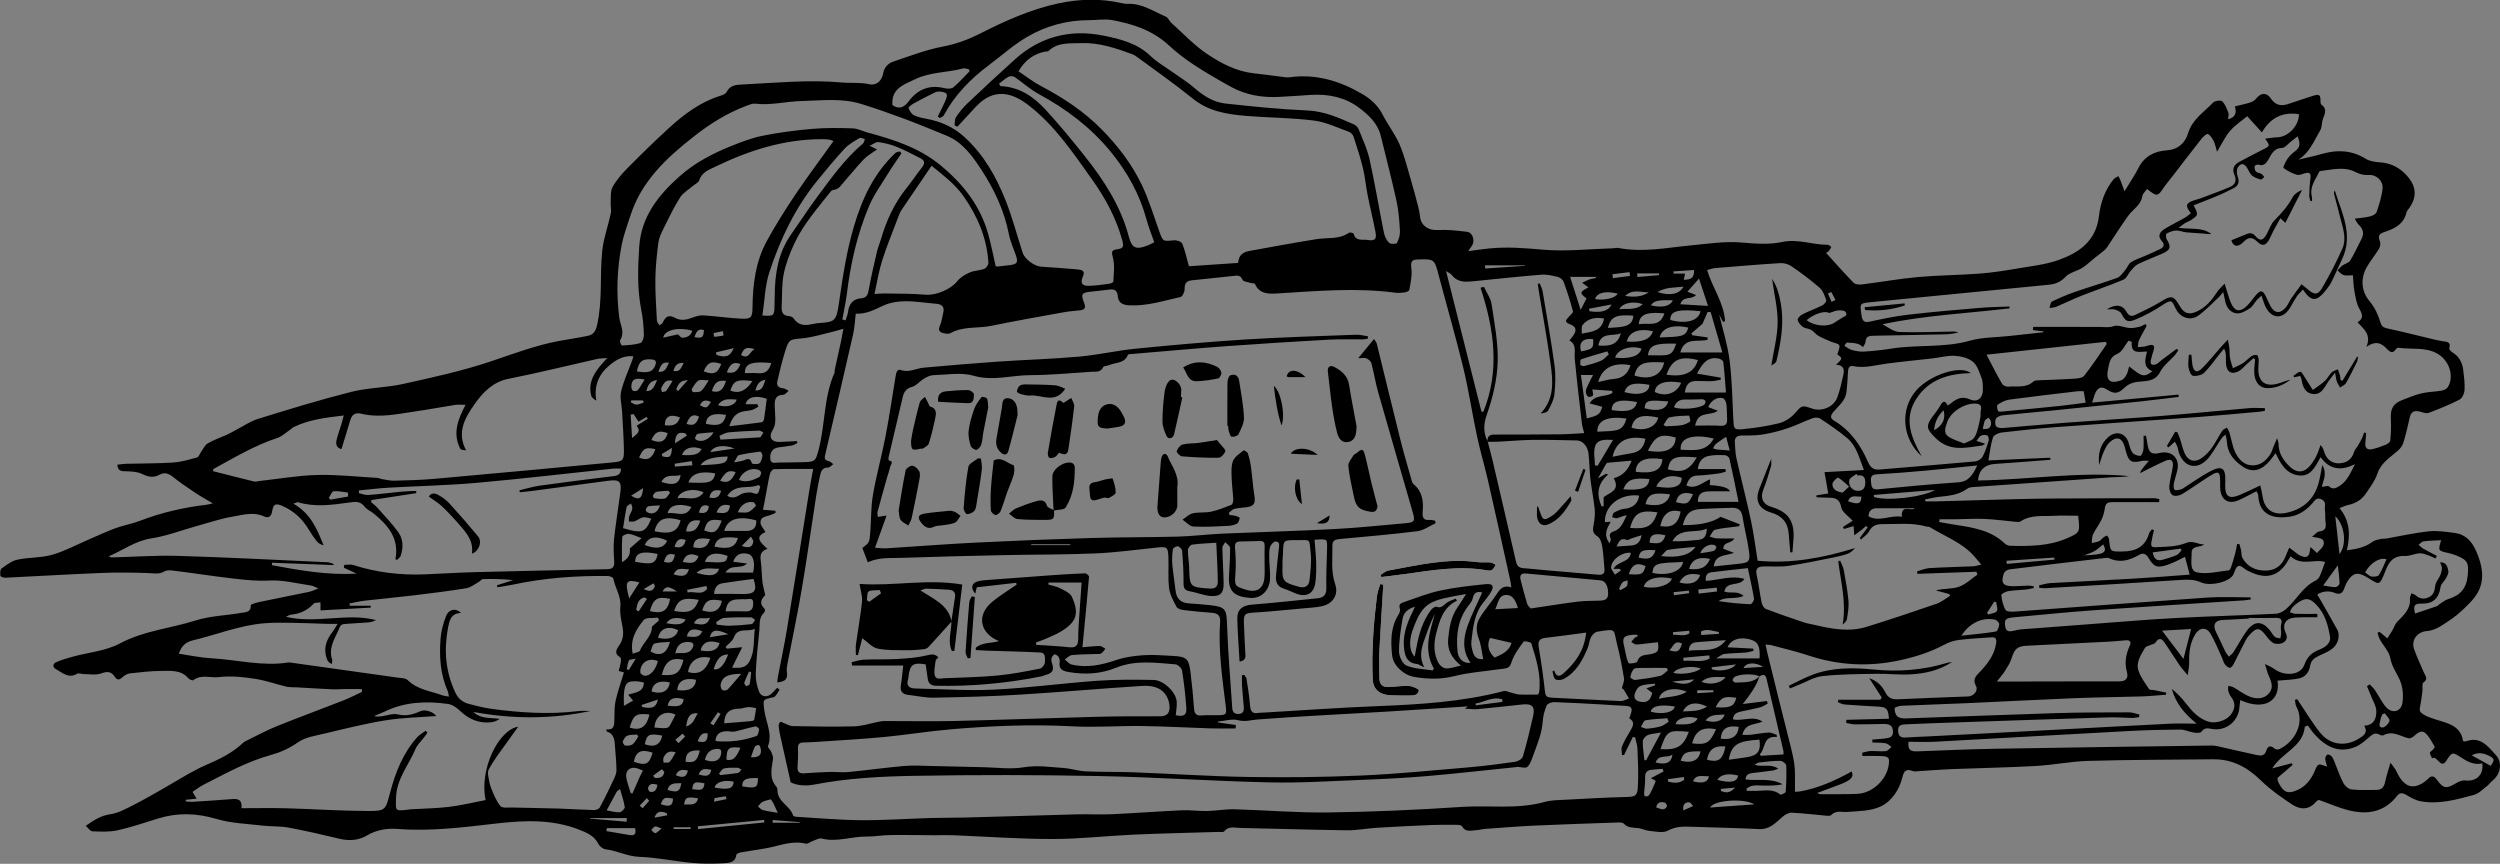 <?xml version="1.0" encoding="UTF-8"?><svg id="Laag_2" xmlns="http://www.w3.org/2000/svg" viewBox="0 0 876.61 302.88"><rect x="0" y="0" width="876.61" height="302.88" fill="#808080" stroke="none"/><defs><style>.cls-1{fill:#fff;}</style></defs><g id="Laag_1-2"><path d="M744.87,67.19c1.93-3.19,3.62-5.61,4.92-8.22,2.09-4.19,5.7-5.97,9.98-6.26,4.09-.28,6.46-2.68,7.46-5.98,1.48-4.91,5.58-7.38,8.73-10.73.62-.66,2.71-.97,3.23-.48,1.06,1,1.62,2.6,2.18,4.04.23.59-.06,1.37-.12,2.25,2.37-.61,3.14-1.92,2.4-4.51,1.87-.46,3.7-.83,5.45-1.39.75-.24,1.54-.75,2.02-1.36,1.68-2.11,3.69-2.21,5.21.06,1.51,2.25,3.45,2.67,5.83,1.91,2.96-.95,5.9-2,8.87-2.92,2.31-.72,2.66-.39,2.63,2.03,0,.36.08.88.32,1.04,2.07,1.44,1.26,3.12.59,4.9-.4,1.06-.38,2.27-.68,3.37-.17.63-.57,1.21-.9,1.79-1.89,3.38-3.48,6.99-7.04,9.25,2.8-.68,5.63-1.26,8.4-2.05,5.34-1.53,10.35-1.23,15.21,1.76,1.41.87,3.34,1.12,5.05,1.24,4.31.3,7.6,2.34,10.15,5.63,2.55,3.3,2.52,6.82.17,10.2-.41.59-.99,1.15-1.14,1.81-.98,4.21-4.39,5.69-7.89,6.85-2,.67-1.99,1.54-1.39,3.2.27.75.09,1.92-.34,2.63-1.35,2.24-3.09,4.26-4.35,6.54-2.23,4.05-1.77,8.46.97,11.73,2.01,2.41,3.1,4.91,3.94,7.69.46,1.51,1.41,1.75,2.78,2.05,5.56,1.2,11.07,2.61,16.6,3.93.77.18,1.55.33,2.33.45,1.42.22,3.09.11,2.38,2.48-.1.34.55,1.11,1.03,1.39,2.32,1.38,3.51,3.48,3.84,6.05.3,2.38.61,4.79.49,7.16-.06,1.19-.79,2.9-1.72,3.38-3.51,1.81-7.2,3.3-10.9,4.69-.83.31-2.01-.19-3-.45-1.85-.48-3.11-.12-3.58,1.97-.69,3.03-1.37,6.07-2.29,9.03-.32,1.04-1.15,2.05-2,2.79-2.73,2.36-5.84,4.21-7.11,8.03-.81,2.44-2.5,4.63-3.95,6.82-1.47,2.22-3.62,3.54-6.25,4.09-.94.2-1.83.65-3.05,1.1,3.75,4.57,3.8,9.46,2.59,14.79,3.58-.44,6.45-1.09,8.98-2.98.75-.56,1.83-.73,2.79-.96.69-.16,1.43-.08,2.13-.2,4.94-.86,9.85-1.99,14.83-2.51,2.96-.31,6.04.17,9.04.56,3.86.5,6.09,2.98,7.61,6.49,1.95,4.51,2.99,9.17.9,13.64-1.28,2.75-3.76,5.06-6.05,7.2-2.2,2.05-4.76,3.76-7.33,5.35-1.43.89-3.18,1.62-4.82,1.73-3.38.22-5.67,3.13-4.48,6.44.99,2.77,2.28,5.44,3.42,8.15.48,1.15,1.64,2.21-.19,3.45-.54.36-.23,1.96-.35,2.98-.11,1.03-.28,2.06-.39,3.09-.15,1.47-.94,3.57-.27,4.28,1.22,1.29,3.26,1.93,5.06,2.53,4.27,1.4,9.02,2.07,9.85,7.65.47.07.74.19.94.12,5.15-1.98,7.82,1.81,10.59,4.81,2.39,2.59,1.62,6.64-1.14,8.9-.74.6-1.3,1.43-2.05,2-1.45,1.1-2.85,2.6-4.5,3.04-6.07,1.63-12.21,3.4-18.6,2.27-1.81-.32-3.58-1.31-5.19-2.28-1.37-.83-2.28-.8-3.27.46-4.42,5.64-10.35,6.59-16.83,4.97-3.53-.88-6.91-2.39-10.54-3.67-.2.13-.68.31-.97.66-2.48,2.98-5.55,2.81-8.34.98-3.84-2.53-7.68-5.21-10.95-8.41-4.75-4.65-10.04-7.53-16.76-7.46-14.54.16-29.09.15-43.63.56-6.21.17-12.38,1.44-18.59,1.79-9.95.55-19.92.72-29.88,1.11-3.59.14-7.18.47-10.77.68-.87.05-1.85.26-2.6-.05-2.26-.92-3.01.18-3.49,2.13-1.1,4.49-3.69,8.43-7.61,10.31-3.4,1.64-7.68,1.61-11.6,1.93-2.01.16-4.08-.7-5.81,1.12-.32.34-1.22.24-1.84.19-3.98-.35-7.95-.85-11.94-1.04-1.05-.05-2.32.65-3.17,1.37-2.46,2.1-4.52,4.59-8.33,4.38-7.89-.42-15.8-.53-23.69-.82-2.87-.11-5.53-.14-8.31,1.38-1.67.91-4.27.26-6.43.07-1.33-.11-2.6-.81-3.92-.98-1.79-.23-3.62.04-5.07-1.58-.44-.49-1.67-.4-2.53-.37-9.58.33-19.16.63-28.73,1.07-5.82.27-11.63.75-17.44,1.17-1.03.07-2.04.41-3.07.44-1.74.06-3.69.86-4.91-1.32-.22-.39-1.12-.55-1.71-.55-3.1-.03-6.2-.06-9.29.07-6.31.26-12.61.58-18.91.96-3.52.22-7.04.93-10.56.88-12.46-.16-24.93-.57-37.39-.82-1.9-.04-4.01-.8-5.58,1.21-.29.38-1.37.16-2.08.19-9.81.3-19.62.5-29.42.93-9.57.43-19.14,1.55-28.71,1.55-11.72,0-23.43-.88-35.15-1.34-1.99-.08-3.99.03-5.98.02-5.26-.02-10.52-.14-15.78-.07-2.77.03-5.54.57-8.31.53-5.23-.07-10.35,2.06-15.67.69-.95-.24-2.18.54-3.25.9-.8.27-1.67,1.06-2.33.9-4.61-1.16-8.82.59-13.17,1.46-3.13.63-6.31,1-9.46,1.56-.63.11-1.68.5-1.73.88-.41,2.96-2.83,2.87-4.75,2.97-3.58.19-7.2.21-10.77-.13-6.19-.58-12.34-1.89-18.53-2.12-4.19-.15-7.77-2.16-11.78-2.64-.93-.11-2.11-1.01-2.54-1.87-1.44-2.84-3.92-3.91-6.69-4.99-9.48-3.72-19.1-3.34-29.01-2.2-11.48,1.32-23.01,2.82-34.65,1.92-3.78-.29-7.42.29-10.84,2.3-2.91,1.71-6.15,1.96-9.52,1.16-5.97-1.43-11.95-2.82-17.99-3.94-2.96-.55-6.05-.34-9.05-.69-5.44-.64-11.05-.81-16.24-2.35-6.96-2.06-13.62-2.26-20.47-.12-4.71,1.47-9.41,3.06-14.22,4.13-2.82.62-5.84.45-8.76.34-.75-.03-1.46-1.17-2.33-1.92,2.9-2.02,5.32-3.59,8.58-4.06,2.73-.39,5.37-1.83,7.9-3.11,3.77-1.9,7.42-4.03,11.09-6.12,2.7-1.53,5.33-3.18,8.03-4.69,2.15-1.2,4.33-2.39,6.59-3.36,4.65-2,9.16-4.17,12.89-7.69.45-.43,1.05-.71,1.62-.99,3.37-1.64,6.68-3.46,10.15-4.86,7.81-3.15,15.72-6.05,23.56-9.12,2.21-.86,4.31-1.98,6.47-2.98-.04-.33-.07-.65-.11-.98-1.93,0-3.85-.01-5.78,0-1.48.01-2.97.15-4.45.09-4.2-.19-8.39-.45-12.59-.69-1.18-.07-2.4.03-3.53-.23-3.62-.86-7.15-2.13-10.8-2.72-4.29-.69-8.54-1.15-13.05-.63-2.91.33-6.01-1.06-8.85,1.07-.27.2-1.34-.22-1.7-.64-2.59-3.03-6.16-2.62-9.49-2.61-3.66.02-7.33.45-10.97.86-.93.1-1.95.64-2.63,1.3-1.05,1.01-1.88,1.23-2.71-.06-1.29-2.01-2.72-1.98-4.9-1.2-1.82.65-4.03.21-6.07.21-.77,0-1.74-.45-2.27-.13-3.03,1.85-5.15-.37-7.42-1.59-1.4-.75-1.08-1.97.22-2.52,1.82-.77,3.74-1.34,5.66-1.86,5.54-1.51,11.61-2.01,16.54-4.64,8.38-4.49,17.67-5.25,26.44-8.03,5.18-1.64,10.83-1.77,16.25-2.71,1.42-.24,3.34-.15,3.2-2.66-.02-.32,1.84-.88,2.87-1.1,5.83-1.23,11.68-2.37,17.51-3.58.92-.19,1.78-.63,3.34-1.2-1.25-.51-1.89-.94-2.58-1.03-4.9-.69-9.85-2.02-14.7-1.75-4.28.24-8.38-.22-12.54-.69-4.19-.47-8.37-1.09-12.56-1.65-3.01-.4-6.01-.85-9.02-1.19-.85-.09-1.9-.11-2.57.31-1.88,1.17-3.78.67-5.76.6-5.42-.18-10.85-.26-16.27-.04-11.25.45-22.49,1.14-33.74,1.67-.61.03-1.74-.34-1.78-.65-.12-.85-.11-2.19.41-2.57,1.71-1.25,3.55-2.67,5.54-3.1,4.02-.86,8.32-.61,12.24-1.73,4.4-1.25,8.52-3.51,12.76-5.33,3.13-1.34,6.21-2.81,9.4-3.98,2.76-1.01,5.72-1.5,8.47-2.55,7.58-2.91,15.39-4.73,23.44-5.67.59-.07,1.16-.25,2.23-.49-2.28-1.35-4.17-2.37-5.94-3.55-2.78-1.86-5.56-3.74-8.18-5.82-1.51-1.2-2.91-1.57-4.59-.66-2.1,1.15-3.91.78-6.08-.27-1.83-.89-4.16-.91-6.28-.96-1.51-.03-2.22-.48-2.43-2.28,1.01-.12,1.98-.31,2.96-.33,5.57-.15,11.16-.08,16.71-.45,2.82-.19,5.6-1.04,8.35-1.79.55-.15.85-1.19,1.28-1.8.76-1.06,1.33-2.48,2.37-3.09,2.18-1.28,4.63-2.1,6.95-3.15.99-.45,1.92-1.03,2.89-1.53,2.62-1.35,5.12-3.1,7.89-3.96,10.82-3.34,21.66-6.68,32.64-9.45,5.92-1.49,12.22-1.45,18.2-2.78,10.2-2.26,20.48-4.49,30.37-7.79,8.02-2.68,15.9-5.71,24.24-7.27,3.37-.63,6.78-1.1,10.13-1.81,1.93-.4,2.76-1.58,3.25-3.76,1.96-8.6.91-17.35,1.8-25.97.46-4.46,2.08-8.8,3.02-13.23.26-1.2-.13-2.52-.05-3.78.11-1.84-.13-3.96.69-5.46,1.32-2.41,3.21-4.59,5.16-6.56,4.78-4.82,9.62-9.58,14.64-14.15,5.29-4.82,10.99-9.11,18-11.27.81-.25,1.86-.68,2.18-1.33,1.19-2.39,3.31-2.51,5.48-2.62,11.64-.56,23.25-1.76,34.96-.7,3.14.29,6.34-.14,9.55.61,2.46.58,4.39-1.15,4.86-3.69.38-2.09,1.62-3.6,3.52-4.23,5.73-1.91,11.43-4.15,17.33-5.26,4.74-.9,9.06-2.49,13.24-4.62,8.76-4.46,17.73-8.47,27.34-10.54,7.34-1.58,14.89-1.8,22.34-.07.62.14,1.27.26,1.9.23,5.06-.28,9.08,2.61,13.43,4.45.84.36,1.27,1.58,2.03,2.26,4.16,3.73,8.03,7.9,12.64,10.96,4.87,3.23,10.18,6.03,16.26,6.68,3.5.37,6.98.88,10.47,1.31.63.08,1.29.18,1.91.09,9.3-1.32,17.73,1.25,25.63,5.87,2.97,1.73,5.49,4,7.13,7.22,1.81,3.55,4.33,6.76,5.91,10.4,1.7,3.92,2.71,8.14,3.93,12.25.93,3.13,1.76,6.3,2.58,9.46.32,1.22.58,2.47.71,3.72.31,3.1,2.95,4.79,6.04,4.63,3.47-.18,7,.18,10.46.63,1.94.25,2.81,3.05,1.75,4.77-.3.49-.66.96-1.38,2,2.84-.37,4.99-.69,7.16-.92,6.38-.68,12.67-.14,19.07.41,8.11.7,16.36-.25,24.56-.49.64-.02,1.3-.22,1.91-.11,8.57,1.67,17.01-.12,25.49-.92,5.87-.55,11.84-1.5,17.65-.99,4.83.43,9.63.79,14.25-.19,5.52-1.17,10.59,1.01,15.9.98.45,0,.9.49,1.35.76-.3.49-.55,1.02-.91,1.46-.23.28-.63.42-.95.62,3.24,3.57,6.35,7.1,9.63,10.46.58.6,1.94.74,2.88.62,6.56-.82,13.09-2,19.67-2.6,7.14-.65,14.35-.66,21.5-1.2,4.45-.34,8.88-1.03,13.29-1.78,4.87-.83,9.9-1.35,14.51-2.99,7.2-2.55,13.16-6.61,14.2-15.35.55-4.65,2.05-9.2,5.14-12.97.41-.5,1.12-.74,1.7-1.1.29.61.61,1.22.86,1.85.37.93.69,1.89,1.27,3.48ZM616.88,237.23c-1.31-1.18-7.75-.95-8.92.36-.24.27-.51.81-.39,1.03.18.34.69.75,1.04.73,2.9-.2,5.99.23,8.32-2.19-1.14,3.7-3.5,6.66-5.84,9.7,2.83-.35,5.66-.7,8.49-1.05.08.3.17.6.25.9-.86.44-1.67,1.05-2.58,1.29-2.23.59-4.51,1-6.77,1.49-1.46.32-2.72.84-2.83,2.75,3.45.75,7.09-1.45,10.38.79-2.62,1.17-6.16.52-7.08,4.64,1.03,0,1.94.08,2.83-.02,2.14-.24,4.26-.68,6.4-.79.91-.05,1.86.51,2.79.8.03.25.05.51.08.76-5.05-.53-3.85,4.12-5.97,6.01.11.2.22.39.33.59,2.65-.16,5.29-.32,7.95-.48,0-.68.04-.92,0-1.14-1.97-8.44-3.95-16.88-5.91-25.33-.4-1.72-1.31-1.7-2.55-.84ZM521.67,154.9c.59,2.3,1.23,4.59,1.77,6.9,2.74,11.73,5.47,23.45,8.15,35.19.34,1.5,1.1,2.14,2.61,2.24,2.63.17,5.25.49,7.87.72,6.12.53,12.24,1.04,18.36,1.57,1.48.13,2.32-.34,2.16-1.99-.25-2.6-.33-5.23-.76-7.81-.22-1.3-.7-3.05-1.66-3.62-1.97-1.19-1.67-2.52-1.35-4.27.32-1.74.53-3.58.35-5.33-.36-3.57-1.11-7.09-1.52-10.66-.34-2.93-.3-5.9-.65-8.83-.31-2.61-2.14-4.53-4.02-4.57-5.11-.09-10.22-.27-15.33-.21-3.97.05-7.93.42-11.9.62-1.38.07-2.76.06-4.14.08-.2-1.7.52-2.55,2.27-2.55,7.74-.01,15.48-.01,23.21-.09,2.73-.03,5.46-.26,8.4-.42-.37-1.47-.68-2.3-.78-3.16-.89-7.67-1.83-15.33-2.54-23.02-.21-2.3.81-4.79-1.84-6.3.49-.64.77-1.02,1.07-1.39,1.72-2.17,1.31-3.59-1.21-4.42-.45-.15-1.07-.63-1.09-.98-.02-.43.5-.89.83-1.31.56-.73,1.76-1.6,1.62-2.13-.92-3.52-2.05-6.99-3.3-10.4-.27-.74-1.29-1.49-2.1-1.68-1.85-.45-3.8-.91-5.67-.76-7.94.64-15.87,1.49-23.8,2.3-2.85.29-5.59.46-7.62-2.18-.45-.58-1.25-.89-2.01-1.4,4.18,16.6,8.3,32.96,12.41,49.32.23-.01.47-.03.7-.04,5.81-14.46,3.76-28.94-1.03-43.43.4-.1.81-.2,1.21-.3.92,2.01,2.36,3.95,2.67,6.05,1.01,6.77,2.37,13.63,2.14,20.41-.21,6.18-1.75,12.51-3.82,18.38-1.25,3.56-1.17,6.34.32,9.44ZM479.66,118l-.06.76c-.57.08-1.15.23-1.72.24-3.99.04-7.98-.12-11.96.1-11.89.67-23.77,1.39-35.64,2.26-11.07.81-22.13,1.82-33.2,2.75-.55.05-1.48.03-1.58.3-1.21,3.15-4.39,2.6-6.69,3.65-.64.29-1.79.23-1.98.65-.87,1.96-2.58,1.55-4.06,1.64-7.17.46-14.35,1.17-21.53,1.19-6.61.02-13.05,2.18-19.9.2-4.36-1.26-9.37-.33-14.08-.19-1.15.03-2.36.67-3.39,1.29-1.4.84-2.53,2.4-4,2.79-2.08.55-2.9,1.77-3.32,3.56-1.68,7.05-3.33,14.11-4.98,21.18-.08.35,0,1.07.1,1.09,1.91.32.65,1.44.49,2.14-.33,1.47-.86,2.9-1.27,4.36-1.09,3.88-2.18,7.75-3.21,11.64-.13.48.09,1.04.16,1.64.91-.14,1.64-.25,3.03-.46-1.39,3.88-2.64,7.38-4.05,11.29,1.62.09,2.78.27,3.92.2,10.53-.66,21.05-1.5,31.58-2.02,13.49-.67,26.98-1.2,40.48-1.61,10.05-.3,20.11-.21,30.17-.48,5.26-.14,10.5-.82,15.76-1.05,13.01-.57,26.03-.9,39.03-1.59,8.38-.44,16.73-1.32,25.09-2.06,3.08-.27,3.41-.72,2.59-3.58-4.05-14.12-8.18-28.21-12.19-42.34-.95-3.36-1.49-6.83-2.38-10.2-.18-.68-1.04-1.35-1.74-1.68-.58-.28-1.4-.06-2.86-.06,2.04-2.48,3.7-4.51,5.52-6.72.36.58.83,1.06.97,1.63,2.76,11.16,5.44,22.34,8.23,33.49,1.24,4.95,2.7,9.84,4.08,14.75.1.37.3.78.58,1.01,3.12,2.58,3.55,6,3.2,9.73-.15,1.63.09,3.08,2.37,2.82.63-.07,1.29.16,1.94.25.09.29.17.58.26.88-2.13.97-4.19,2.54-6.41,2.82-9.11,1.14-18.27,1.91-27.41,2.76-1.49.14-2.43.6-2.4,2.27.08,4.53-.58,9.05.97,13.54,1.31,3.78-.85,7-4.85,7.78-2.1.41-4.27.53-6.41.72-5.79.52-11.58,1.13-17.38,1.48-2.8.17-3.44.44-3.37,3.3.1,3.91.36,7.82.55,11.73q.09,1.87-2.06,2.12c-.28-5.03-.69-10.04-.79-15.06-.07-3.27,1.86-4.63,5.15-4.89,7.64-.6,15.25-1.45,22.88-2.21,2.25-.22,3.27-1.22,3.19-3.75-.14-4.54.18-9.1.25-13.65.02-1.05.09-2.8-.41-3.02-1.04-.47-2.44-.14-3.98-.14.23,3.14.52,5.59.57,8.04.04,2.39.04,4.82-.31,7.17-.54,3.62-3.05,5.01-6.45,3.79-1.5-.54-2.93-1.31-4.45-1.77-2.36-.71-3.08-2.35-2.87-4.59.3-3.18.61-6.35.99-9.52.15-1.18.39-2.53-1.2-2.48-.69.02-1.72,1.23-1.93,2.07-.35,1.44-.24,3-.21,4.51.04,2.23.4,4.48.25,6.69-.27,4.01-3.24,6.73-6.76,6.52-5.71-.34-7.87-2.4-7.65-7.28.16-3.43.43-6.86.41-10.3,0-.66-1.11-1.32-1.71-1.98-.35.66-1.01,1.32-1,1.98.07,4.15.37,8.29.44,12.44.05,3.37-1.09,4.67-4.44,4.46-2.49-.16-4.92-1.24-7.41-1.66-1.83-.31-2.23-1.16-2.21-2.92.03-3.75-.19-7.5-.48-11.24-.05-.61-.88-1.48-1.49-1.62-.51-.12-1.71.58-1.77,1.03-.25,1.78-.34,3.63-.19,5.42.26,3.01.8,6,1.12,9.01.31,2.91,1.79,4.37,4.74,4.57,2.39.16,4.79.34,7.17.6,5.74.62,5.98,1.39,6.17,7.23.32,9.64,1.2,19.27,1.81,28.9.1,1.57.95,2.12,2.33,2.03,1.63-.11,1.83-1.26,1.71-2.59-.22-2.47-.45-4.93-.62-7.4-.08-1.2-.01-2.4-.01-3.6.25-.03.51-.07.76-.1.28.42.75.82.82,1.27.47,3.08.99,6.15,1.23,9.25.16,2.02.62,3.26,2.96,2.81.54-.11,1.12-.07,1.67-.1,13.24-.77,26.47-1.73,39.73-2.26,15.03-.6,30.01-1.46,44.65-5.31.72-.19,1.62.34,2.44.53.98.24,1.95.64,2.94.69,2.19.11,4.39.03,6.62.03.14-.3.35-.57.39-.87.78-5.95-1.03-11.52-2.74-17.07-.15-.48-2.46-.95-2.7-.64-1.6,2.18-3.33,4.44-4.16,6.95-.44,1.34-.78,2.12-2.02,2.39-1.24.27-2.53.33-3.79.52-4.73.69-9.55,1.02-14.16,2.2-4.81,1.23-9.49,1.12-14.24.32-3.75-.63-7.42-4.06-7.76-7.59-.48-4.87-.58-9.76,2.21-14.18.39-.62.73-1.59.52-2.19-.54-1.5.38-1.92,1.38-2.26,4.23-1.42,8.41-3.13,12.76-4.06,5.27-1.13,10.67-1.72,16.05-2.26,2.49-.25,2.98.92,1.57,3.06-.7,1.07-1.45,2.11-2.27,3.09-3.41,4.02-3.83,9-4.42,13.9-.15,1.22.16,2.56.52,3.77.44,1.49,1.3,2.7,3.62,2.47-.5-2.45-.7-4.87-1.52-7.05-.94-2.52-1.09-5.01.18-7.18,1.75-2.99,4.14-5.59,6.04-8.5,1.21-1.85,2.38-3.36,5.18-2.42-.18-1.12-.26-1.88-.43-2.62-2.57-11.61-5.11-23.22-7.76-34.82-1.19-5.2-2.74-10.32-3.85-15.53-1.7-7.96-2.89-16.03-4.8-23.94-2.65-10.93-5.8-21.75-8.68-32.63-1.48-5.57-1.43-5.58-7.2-5.45-2.44.06-2.62.91-2.32,3.38.29,2.38-.34,4.88-.74,7.31-.06.37-.98.78-1.54.86-1.09.16-2.24.26-3.33.12-13.72-1.83-27.4-.6-41.11.24-2.88.18-6.51.47-8.15-3.32-.12-.27-.99-.18-1.49-.34-1.01-.33-2.62-.47-2.89-1.13-.69-1.69-1.84-1.48-3.08-1.35-4.85.5-9.69,1.07-14.54,1.54-1.96.19-2.72,1.03-2.66,3.09.03.95-.77,2.64-1.46,2.79-5.9,1.29-11.7,3.22-17.9,2.9-2.54-.13-3.91-.9-4.13-3.47-.14-1.68-1.12-2.29-2.77-2.07-2.14.28-4.28.5-6.43.73-3.47.37-3.81.84-2.53,4,.67,1.66.19,2.4-1.54,2.57-1.99.2-3.98.37-5.94.73-8.4,1.52-16.81,3-25.17,4.72-4.73.97-9.8.03-14.27,2.57-.6.34-1.59.17-2.35,0-1.35-.31-2.06-.94-1.34-2.58.63-1.43.81-3.05,1.19-4.59.5-2.04-.4-2.98-2.41-3.14-3.66-.3-7.33-.93-10.98-.9-2.55.02-5.28.47-7.58,1.51-3.03,1.37-5.87,3.03-9.71,2.86-.28,2.31-.38,4.78-.91,7.15-3.18,14.01-6.47,27.99-9.73,41.99-.26,1.13-.63,2.22,1.11,2.54.59.11,1.09.7,1.64,1.06-.59.42-1.19,1.21-1.77,1.2-1.92-.03-2.5,1.16-2.82,2.65-.5,2.34-.99,4.69-1.36,7.05-1.69,10.86-3.2,21.76-5.03,32.6-1.49,8.82-3.36,17.57-5.04,26.35-.18.93-.38,1.92-.26,2.83.37,2.65-.3,3.52-3.35,3.88.07-.65.1-1.28.21-1.9,1.04-5.49,2.23-10.95,3.14-16.47,2.74-16.62,5.36-33.27,8.04-49.9.36-2.23.82-4.45,1.21-6.59-4.85,0-9.31-.06-13.76.08-.51.01-1.27,1.02-1.42,1.67-.64,2.8-1.1,5.64-1.63,8.46-.26,1.36-.52,2.71-.79,4.1,1.74.14,3.04.24,4.35.35.01.25.02.5.03.75-.7.3-1.39.66-2.12.87-1.46.43-3.28.64-3.14,2.62.07,1.04,1.06,2.01,1.76,3.23-4.02,1.7-1.69,3.79.69,5.88-2.71.86-2.59,2.59-2.32,4.53.31,2.29.28,4.62.54,6.92.16,1.45.58,2.87.99,4.79-1.08,1.08-2.45,2.68-.23,4.75.21.2.15,1.09-.1,1.3-1.97,1.72-1.52,4.07-1.73,6.24-.48,5.01-1.06,10.01-1.26,15.03-.09,2.14.35,4.43,1.12,6.43.84,2.18,3.26,2.22,4.82.41.5-.58,1.05-1.12,1.58-1.67l.85.7c-.71.9-1.29,2.4-2.16,2.6-3.88.86-3.71.71-3.2,4.63.54,4.15,2.91,8.13,1.28,12.54-.17.45.84,1.27,1.13,1.98.32.8.74,1.71.62,2.5-.49,3.38-1.42,6.76,1.2,9.76.23.27.37.72.36,1.08-.1,4.17,4.45,5.52,5.49,9,.07.23.68.4,1.05.43,7.57.44,15.15,1.15,22.72,1.2,8.22.06,16.44-.53,24.66-.77,3.99-.12,7.99-.05,11.99-.16,13.02-.36,26.04-.78,39.06-1.12,4.06-.1,8.14.15,12.2-.04,8.22-.37,16.43-1.01,24.65-1.38,2.94-.13,5.91.32,8.85.25,3.24-.07,6.47-.69,9.69-.6,10.94.3,21.88,1.26,32.81,1.11,15.57-.21,31.14-.9,46.67-1.94,9.73-.65,19.58.94,29.21-1.76,2.35-.66,4.91-.63,7.38-.77,7.02-.38,14.03-.77,21.05-.95,3.02-.08,4-.23,4.2-3.23.31-4.51.04-9.06-.11-13.59-.05-1.36-.54-2.71-.83-4.07-.27-.06-.54-.11-.81-.17-1.03,2.12-2.06,4.25-3.09,6.37-.24,0-.48-.02-.71-.02-.03-1-.36-2.13-.01-2.98.78-1.91,1.85-3.71,2.91-5.49.97-1.63,1.79-3.16-.36-4.42,1.55-3.84,1.17-4.36-2.81-4.44-2.07-.04-4.14-.27-6.21-.38-5.74-.31-11.47-.66-17.22-.85-.91-.03-2.37.46-2.66,1.11-.76,1.73-1.3,3.66-1.42,5.54-.27,4.3-1.94,8.16-3.38,12.1-.51,1.41-1,3.01-2.02,3.97-.6.57-2.23.03-3.4,0-.32,0-.63.08-.95.11-10.17,1.04-20.34,2.2-30.53,3.08-7.24.63-14.51,1-21.77,1.29-11.17.44-22.37,1.19-33.53.95-20.05-.44-40.08-1.84-60.13-2.23-21.56-.42-43.14-.45-64.7-.07-11.71.2-23.47.82-35.05,3.06-3.05.59-6.18.3-8.25-.79-1.33-5.94-2.52-11.21-3.69-16.48-.24-1.08-.44-2.17-.51-3.27-.03-.48.22-1.2.57-1.4.3-.16.93.28,1.42.45.96.34,1.92.97,2.89.99,7.18.12,14.37.29,21.55.09,2.87-.08,5.72-1.06,8.59-1.61.69-.13,1.4-.26,2.1-.26,8.22,0,16.45.18,24.67-.02,16.14-.38,32.27-1.01,48.41-1.43,7.83-.21,15.67-.26,23.51-.21,2.3.01,3.33-1.02,3.35-3.03.01-1.28-.32-2.69-.93-3.81-1.94-3.55-5.51-4.02-8.96-3.8-14.35.92-28.67,2.2-43.02,3.07-9.88.6-19.78.86-29.68,1.04-3,.06-6.02-.63-9.03-.97-2.04-.23-2.96-1.24-2.6-3.4.35-2.11.52-4.25.83-6.9h-17.95c-.05-.39-.09-.78-.14-1.18,1.43-.31,2.85-.81,4.29-.88,3.91-.17,7.84-.01,11.75-.24,3.49-.21,7.03-.46,10.41-1.28,1.68-.41,2.78-.53,3.96.73-.36.4-.9.72-.95,1.12-.23,1.65-.62,3.37-.36,4.97.31,1.89,2.13,1.26,3.4,1.21,6.22-.26,12.46-.37,18.65-.95,5-.47,9.95-1.45,14.88-2.42.74-.14,1.76-1.47,1.74-2.21-.04-1.23.47-3.33-1.62-3.44-6.28-.33-12.58-.44-18.86-.65-1.25-.04-2.5-.14-3.75-.21-.01-.26-.02-.52-.03-.78,2.26-2.04,5.4-1.49,8.15-2.36-6.44-2.59-8.19-8.85-2.43-13.72,2.3-1.94,4.91-3.51,7.38-5.24.41-.29.83-.55,1.24-.83-.05-.22-.11-.43-.16-.65-4.61.52-9.21,1.05-13.83,1.58-.15.67-.31,1.36-.5,2.24-1.66-1.83-1.34-3.64.61-4.25,1.13-.35,2.35-.46,3.55-.55,7.38-.57,14.77-1.12,22.15-1.64,4.05-.29,8.09-.55,12.15-.7.48-.02,1.46.82,1.42,1.2-.58,7-1.28,13.99-1.95,20.99-.11,1.14-.23,2.28-.37,3.73,2.34-.18,4.23-.43,6.12-.43.65,0,1.29.62,1.94.96-.48.56-.87,1.28-1.47,1.64-.5.29-1.24.17-1.88.2-2.79.11-5.6.09-8.38.38-.88.09-1.68,1-2.51,1.53.77.61,1.47,1.55,2.34,1.76,5.4,1.31,10.54.2,15.72-1.56,3.04-1.03,6.35-1.47,9.58-1.69,3.33-.23,6.71.08,10.06.24,5.05.24,5.81.93,6.42,6.02.5,4.12.9,8.26,1.2,12.4.13,1.79.72,2.62,2.63,2.46,1.83-.15,3.68-.07,5.52-.08,3.18-.02,3.34-.21,2.96-3.28-1.22-9.83-2.65-19.64-1.96-29.59.14-2.03-.85-2.88-2.8-3.03-3.35-.25-6.69-.55-10.02-.97-.88-.11-2.13-.49-2.47-1.13-1.09-2.07-2.32-4.27-2.6-6.53-.45-3.63-.09-7.34-.25-11.02-.15-3.43-.52-3.6-3.89-3.25-7.23.75-14.45,1.76-21.7,2.07-10.69.46-21.41.37-32.11.6-12.06.26-24.11.54-36.17.97-3.73.13-7.58-.28-11.54,1.54-.64-1.67-1.28-3.36-1.91-5.02,2.39-1.82,2.48-1.82,2.75-5.1.38-4.5.22-9.08.97-13.5,1.17-6.84,3.06-13.55,4.38-20.37,1.36-7.05,2.41-14.16,3.57-21.25.19-1.17.48-2.64,1.88-2.16,2.87.99,5.29-.61,7.93-.84,8.66-.77,17.33-1.52,26.01-2.12,9.48-.65,18.99-.91,28.46-1.75,6.67-.59,13.25-2.13,19.92-2.79,12.72-1.26,25.46-2.41,38.22-3.21,13-.82,26.02-1.18,39.04-1.68,1.39-.05,2.8.36,4.2.56ZM752.94,66.14c-.63.91-1.6,1.71-1.74,2.63-.51,3.19-3.29,4.59-4.93,6.86-2.53,3.49-4.81,7.16-7.21,10.74-.3.45-.62.93-1.03,1.27-1.09.92-2.24,1.76-3.35,2.65-1.53,1.22-2.94,2.62-4.58,3.65-1.88,1.18-4.42,1.61-5.84,3.13-1.72,1.84-3.59,2.55-5.83,2.77-20.76,2.05-41.52,4.09-62.28,6.1-4,.39-4.05.36-3.47,4.24.05.32.09.63.15.95.32,1.5,1,2.03,2.71,1.66,4.52-.98,9.08-1.93,13.67-2.46,8.25-.96,16.53-1.66,24.81-2.36,3.51-.3,7.04-.34,10.56-.5l.06.65c-14.83,1.76-29.81,2.45-44.51,5.57,1.95,1.13,3.89,2.65,5.89,2.72,6.38.23,12.78-.09,19.17-.17.5,0,1.01.18,1.51.27-1.66.54-3.25.69-4.85.73-8.23.18-16.45.34-24.68.48-1.52.03-2.91.02-3.04,2.11-.04.63-.56,1.23-.86,1.85-.62-.39-1.2-.96-1.88-1.12-1.22-.3-2.5-.43-3.76-.44-.3,0-.61.73-.91,1.13.86.5,1.67,1.21,2.6,1.46,1.37.37,2.85.66,4.25.57,3.18-.2,6.36-.52,9.5-1.03,9.16-1.49,18.55-.2,27.66-2.79,4.32-1.23,9.02-1.13,13.55-1.62,4.07-.45,8.14-.89,12.21-1.33,0-.11-.02-.22-.03-.33-1.21-.14-2.41-.29-3.62-.43.02-.38.05-.76.07-1.14,7.81,0,15.62-.02,23.44.02,1.59,0,3.03.34,4.75-.27,1.6-.56,3.72.51,5.63.65,1.14.08,2.34-.16,3.47-.42.74-.17,1.41-.64,2.11-.97.13.22.27.44.4.66-.91,1.67-1.88,3.3-2.68,5.02-.33.72-.29,1.61-.42,2.42.78-.06,1.57-.08,2.34-.2.55-.09,1.06-.34,1.61-.47,1.63-.4,2.08.23,1.59,1.78-.37,1.14-.69,2.29-.97,3.46-.38,1.63.61,1.87,1.78,1.46.71-.24,1.25-.94,1.88-1.41,1.81-1.35,3.62-2.69,5.43-4.04.18.18.35.35.53.53-.41.59-.77,1.24-1.25,1.77-1.7,1.91-3.91,3.53-5.04,5.72-1.25,2.42-3.03,3.05-5.31,3.33-1.35.16-2.75.14-4.04.5-1.08.3-2.22.84-3,1.61-2.33,2.28-3.67,2.6-6.52.75-1.74-1.13-2.9-.59-3.75.94-.55,1-.77,2.18-1.29,3.72,10.4-.97,20.34-1.89,30.28-2.81.03.27.05.54.08.81-4.49.54-8.98,1.12-13.48,1.6-10.33,1.1-20.66,2.16-30.99,3.2-5.72.58-11.46,1.04-17.18,1.65-.86.09-2,.5-2.4,1.14-.42.67-.41,1.96-.02,2.68.27.5,1.51.71,2.29.65,7.33-.58,14.64-1.31,21.97-1.86,11.08-.83,22.17-1.48,33.24-2.35,10.44-.83,20.85-1.88,31.29-2.77,1.81-.15,3.64-.02,5.47-.02.01.32.02.64.03.96-.66.11-1.31.26-1.97.32-7.08.63-14.15,1.32-21.24,1.84-16.42,1.2-32.84,2.27-49.26,3.49-6.61.49-13.21,1.19-19.8,1.95-1.12.13-2.8.88-3.08,1.72-.81,2.42-1.05,5.04-1.59,8.07,7.31-.32,14.5-.63,21.69-.95.01.25.03.49.04.74-6.51.49-13.02,1.02-19.53,1.45-3.46.23-5.61,2.16-5.85,5.8,17.68-.25,35.26-3.18,52.96-1.55-2.1.42-4.21.29-6.32.44-16.19,1.11-32.37,2.27-48.55,3.43-.62.04-1.34.17-1.81.52-2.98,2.22-6.48,2.53-9.98,2.9-1.64.18-3.24.59-4.86.9.03.23.07.47.1.7,1.11,0,2.21.03,3.32,0,9.11-.25,18.21-.54,27.32-.77,4.87-.13,9.75-.22,14.63-.25,11.67-.07,23.34-.09,35.01-.1.59,0,1.18.21,1.77.32-.03.35-.06.7-.09,1.06-5.51,0-11.01.02-16.52-.01-1.37,0-2.23.35-2.47,1.9-.21,1.41-.56,2.86-1.16,4.13-.87,1.83-2.15,3.46-3.03,5.29-.42.88-.31,2.01-.44,3.02.87-.21,1.8-.3,2.6-.67.62-.29,1.05-.97,1.62-1.4.35-.26,1.03-.6,1.18-.47.35.31.62.86.67,1.34.45,4.4.44,4.19,4.69,4.17,4.7-.03,8-1.67,9.36-6.4.15-.51.65-.91.98-1.37.24.09.48.19.72.28-.25,1.07-.57,2.13-.72,3.22-.15,1.08-.87,2.85,1,2.77,3.66-.16,7.57-.12,10.85-1.45,2.66-1.09,4.29.56,6.43.45-.42.4-.84.54-1.28.63-1.41.29-3.14.4-3.08,2.34.08,2.46-.86,6.26,1.85,6.85,3.51.76,7.44-.33,11.17-.7.31-.03.66-.69.81-1.12.53-1.58,1.01-3.17,1.44-4.78.29-1.1.45-2.23.68-3.34.26-.01.52-.03.78-.04.2.72.44,1.43.59,2.15.19.92.06,1.99.49,2.76,1.71,3.05,4.53,4.43,7.93,4.45,3.56.02,5.92-1.72,7.17-4.94.45-1.17.98-2.31,1.32-3.1,1.8,1.24,3.08,2.62,4.62,3.09,2.83.86,2.42-1.95,2.85-3.3.84.78,1.55,1.43,2.26,2.09.81-1,2.13-1.91,2.33-3.03.44-2.4-1.82-2.19-4.08-2.68,1.15-.88,1.78-1.77,2.5-1.84,2.63-.27,2.45-1.9,2.21-3.77-.16-1.2.04-2.45-.18-3.63-.24-1.28.7-2.86-1.06-3.81-1.85-1-2.54.41-3.45,1.43-2.14,2.4-4.71,4.14-7.92,4.6-5.02.71-10.6-.06-10.97-7.58-.02-.42-.35-.83-.6-1.37-2.18,1.11-4.19,2.26-6.31,3.18-3.51,1.51-6.03-.05-6.39-3.86-.09-.95-.03-1.92-.04-2.88,0-3.25-.6-3.66-3.37-1.94-3.39,2.11-6.62,4.48-10.04,6.55-.88.53-2.48.8-3.25.35-.75-.45-1.26-2.01-1.18-3.02.2-2.37.91-4.69,1.24-7.05.28-2.04-.62-2.84-2.48-2.04-3.03,1.3-5.95,2.87-8.94,4.34q-.29-.52,3.04-4.29c-1,0-1.75-.14-2.42.02-3.71.87-4.63.35-5.65-3.36-.15-.54-.28-1.08-.43-1.62-.9-3.19-2.87-3.81-5.32-1.49-.93.88-1.54,2.19-2.07,3.4-.64,1.46-1.05,3.03-1.57,4.54-.4-3.83.28-7.28,3.26-9.85,2.74-2.36,6.09-1.37,7.07,2,.36,1.22.65,2.57,1.4,3.53.54.69,1.78,1.09,2.72,1.11.36,0,.99-1.36,1.08-2.15.17-1.62.05-3.27.05-4.9.29,0,.57-.01.86-.02.18,1,.39,2,.53,3.01.41,2.93,1.46,3.69,4.25,3.03,4.19-.99,7.12,1.78,6.23,5.94-.35,1.64-.94,3.23-1.26,4.87-.13.7-.09,1.81.33,2.12.44.33,1.44,0,2.18-.15.37-.07.71-.36,1.05-.57,2.96-1.88,5.82-3.95,8.89-5.61,4.42-2.39,5.79-1.45,5.61,3.48-.01.4-.05.8-.05,1.2-.07,4.02,1.41,5.02,5.19,3.41,2.26-.96,4.46-2.06,7.12-3.3.29,1.34.6,2.36.73,3.41.62,4.98,3.68,7.26,8.63,6.14,5.68-1.28,9.54-4.68,11.09-10.39.52-1.9.8-3.87,1.29-6.3,1.9,3.05.21,5.45-.14,7.66.86-.09,2.06-.57,2.48-.2,1.4,1.28,2.53.57,3.68-.13,2.84-1.75,3.91-4.76,5.44-7.65-4.67,2.31-8.73,2.14-12.04-2.46-2.01,3.5-3.54,7.25-8.29,6.3-4.04-.81-5.77-4.12-7.5-7.71-.8,1.06-1.33,1.83-1.94,2.56-2.97,3.57-6.13,4.41-9.42,2.26-3.19-2.08-5.54-4.81-5.73-8.9-.04-.8-.3-1.59-.46-2.39-1.08.68-1.53,1.47-2.04,2.23-1.46,2.18-2.67,4.61-4.46,6.48-3.7,3.84-8.21,2.58-9.9-2.55-.2-.6-.24-1.26-.46-1.86-.22-.61-.56-1.17-.9-1.85-.92.82-1.57,1.4-2.23,1.99-.2-.15-.4-.3-.6-.45.97-1.67,1.95-3.34,2.92-5.01.26.05.52.1.78.16.31.76.66,1.5.92,2.27.54,1.66.89,3.4,1.57,5,1.18,2.76,3.5,3.52,5.96,1.84,1.41-.96,2.65-2.29,3.65-3.67,1.35-1.87,2.35-3.99,3.62-5.93.34-.52,1.09-.78,1.65-1.15.3.6.71,1.16.9,1.79.68,2.29,1,4.73,2,6.86,1.14,2.41,3.05,4.53,5.97,4.61,2.84.08,4.93-1.65,6.41-4.01.46-.73.66-1.62,1-2.43.35-.85.72-1.7,1.32-3.1.28,1.05.49,1.48.49,1.91.02,3.47,1.76,6.07,4.21,8.3,1.85,1.68,3.93,1.98,5.86.43,1.24-1,2.15-2.5,2.95-3.92.75-1.33,1.17-2.86,1.73-4.3.86.94,1.1,1.82,1.38,2.69.75,2.33,2.7,3.77,4.99,3.71,2.9-.08,4.66-1.48,5.38-4.05.2-.71.83-1.28,1.22-1.94.55-.93,1.1-1.87,1.57-2.84.31-.62.48-1.31.72-1.97.24.06.48.12.72.18-.1,1.22-.19,2.43-.3,3.65-.14,1.59.81,2.3,2.15,2.05,1.72-.32,3.39-.95,5.02-1.61.64-.26,1.54-.91,1.59-1.45.22-2.5.32-5.04.2-7.55-.18-3.75.79-5.47,4.27-6.77,2.17-.81,4.32-1.75,6.56-2.26,2.29-.53,4.69-.53,7.01-.94.79-.14,1.78-.63,2.17-1.27,2.34-3.86.38-9.56-3.95-11.84-4.23-2.23-8.92-1.25-13.38-1.92-.3-.04-.8.27-.97.55-.99,1.69-2.18.82-2.93.01-1.91-2.06-3.89-3.28-7.34-.85,1.8-4.5-1.03-6.31-3.1-8.62,2.32-1.49,1.64-2.92.58-4.83-1-1.81-1.32-4.04-1.7-6.13-.34-1.82-.36-3.7-.52-5.55-1.4,0-2.43.22-3.29-.06-.8-.26-1.41-1.07-2.11-1.64.56-.58,1.06-1.24,1.7-1.71.88-.64,2.23-.9,2.73-1.72,1.5-2.43,2.67-5.06,3.98-7.61.98-1.9.61-3.48-.95-4.94-.59-.55-.93-1.38-1.42-2.16,2.12-.3,3.8-.4,5.4-.81.86-.22,2.05-.81,2.28-1.51.9-2.76,1.86-5.59,2.08-8.45.2-2.51-2.24-4.69-4.64-4.55-1.9.12-3.32-.24-5.11-1.14-3.76-1.89-7.97-.72-11.99-.26-.15.02-.38.07-.43.18-1.27,2.76-3.45,5.24-2.66,8.65.12.54.09,1.11.13,1.66l-.57.1c-.16-.63-.47-1.26-.45-1.88.06-1.98.13-3.98.41-5.94.24-1.7-.03-2.53-1.96-1.96-.92.27-1.99.78-2.79.52-1.67-.53-3.32-1.33-4.68-2.4-.24-.19.77-2.3,1.49-3.33.72-1.03,1.73-1.9,2.74-2.66,1.87-1.41,1.51-3.03.74-5.11-.94.74-1.67,1.33-2.41,1.9-1.01.77-2.02,2.16-3.06,2.18-2.87.06-3.66,2.13-4.76,4.01-.82,1.41-1.72,2.5-3.63,1.83-.33-.12-1.23.37-1.25.62-.04.61.1,1.43.5,1.83.47.46,1.33.48,1.94.84.4.24.65.73.96,1.11-.42.3-.94.93-1.25.84-1.08-.31-2.24-.7-3.07-1.4-.75-.64-1.1-1.73-1.65-2.62-1.01-1.65-2.2-1.88-3.26-.29-.51.77-.46,2.22-.12,3.17.69,1.92.4,3.28-1.44,4.2-1.78.89-3.56,1.8-5.39,2.57-2.83,1.19-5.71,2.28-8.6,3.43,1.73,3.24,1.7,3.44-.88,5.14-.66.43-1.44.68-2.12,1.09-.61.37-1.16.85-2.25,1.66,4.32.58,8.22-.31,11.44,2.14-.96.13-1.87-.06-2.78-.14-2.06-.17-4.13-.24-6.18-.45-1.12-.12-2.24-.67-3.33-.61-1.15.06-2.34.5-3.35,1.06-.29.16-.3,1.48.01,1.98,1.65,2.67,1.4,3.76-1.52,5.05-2.85,1.26-5.77,2.35-8.58,3.71-.97.47-1.73,1.45-2.48,2.3-.89,1.01-1.45,2.65-2.53,3.11-4.83,2.05-9.83,3.72-14.71,5.64-3.01,1.19-5.92,2.63-8.9,3.88-.73.3-1.58.3-2.37.44.28-.78.34-2.01.87-2.27,2.63-1.28,5.34-2.44,8.11-3.4,4.89-1.7,9.88-3.13,14.75-4.9,1.1-.4,1.94-1.68,2.77-2.66.76-.89,1.16-2.22,2.07-2.82,1.44-.95,3.17-1.45,4.78-2.16,1.89-.84,3.8-1.63,5.64-2.57,1.09-.56,1.44-1.53.52-2.55-1.91-2.12-.67-3.49,1.14-4.58,2.19-1.31,4.49-2.43,6.71-3.69.79-.45,1.49-1.08,2.23-1.63-2.11-2.74-1.85-3.55,1.33-4.62.68-.23,1.4-.35,2.06-.61,3.43-1.29,6.88-2.53,10.25-3.96,1.89-.8,2.53-2.29,1.61-4.32-.93-2.07-.11-3.55,1.79-4.55,2.66-1.4,5.3-2.83,7.98-4.16,2.81-1.39,2.83-1.37.99-3.93,1.55-.18,2.93-.46,4.33-.5,3.79-.09,7.56-4.06,7.55-8.08-5.63-.9-9.96,1.15-13,6.38-1.87-2.07-3.38-3.75-5.13-5.68-1.91,1.59-4.24,3.09-5.98,5.09-1.72,1.98-2.86,4.48-4.62,7.36-.53-1.76-.71-2.86-1.2-3.8-.48-.93-1.13-1.9-1.98-2.43-.29-.18-1.55.8-2.09,1.47-3.4,4.3-6.73,8.67-10.08,13.02-1.17,1.52-2.43,2.98-3.5,4.56-1.95,2.89-2.24,2.98-5.66.27ZM181.73,254.79c-2.35,3.26-4.9,6.75-7.4,10.28-1.05,1.49-2.03,3.03-2.9,4.62-.32.59-.38,1.44-.27,2.13.25,1.56.49,3.16,1.08,4.61.88,2.17,1.78,4.46,3.24,6.23.63.77,2.67.45,4.08.49,5.49.15,10.99.2,16.48.37,4.07.13,8.14.43,12.22.53.7.02,1.78-.41,2.08-.96,1.69-3.14,3.24-6.36,4.76-9.59.5-1.06,1.05-2.23,1.06-3.35,0-2.63-.29-5.26-.48-7.89-.17-2.34-.06-4.85-2.97-5.8-.06-.02-.03-.29-.07-.71,3.01.31,2.72-1.83,2.79-3.79.08-2.11-.02-4.27.44-6.3.75-3.31,1.9-6.53,2.91-9.88-.73-.21-1.24-.35-1.85-.52.28-1.09.61-2.08.76-3.09.08-.57.06-1.53-.26-1.71-2.31-1.32-1.19-2.88-.27-4.22,1.38-2,1.56-4.05,1.14-6.36-.42-2.31-1.03-4.72-.79-7,.4-3.73-1.82-6.65-2.46-10.03-.08-.41-1.26-.86-1.94-.87-11.22-.16-22.35.69-33.35,3.03-1.77.38-3.58.61-5.37.91-.05-.23-.1-.47-.14-.7,1.88-.6,3.77-1.19,5.65-1.79-3.59-.42-7.07-.46-10.53-.37-.51.01-.97.71-1.5,1-1.42.78-2.79,1.94-4.31,2.19-6.06.99-12.15,1.75-18.25,2.48-5.79.7-11.6,1.22-17.39,1.89-1.8.21-3.57.65-5.36.98.03.27.05.54.08.81h7.35c0,.22,0,.43,0,.65-6.05.33-12.1.67-17.61.97v-2.81c-.82.14-1.96-.02-2.4.46-2.19,2.37-4.83,3.57-7.99,3.86-.44.04-.86.35-1.75.73,10.78,2.56,21.3-1.5,31.62,1.16-.92.46-1.87.76-2.84.83-2.85.22-5.71.32-8.56.57-.45.04-1.09.51-1.26.93-1.46,3.71-4.23,7.13-2.73,11.56.15.44-.1,1.01-.16,1.52-.89-.42-1.38-.97-1.63-1.62-1.38-3.58-.38-6.72,1.88-9.61.58-.75,1.03-1.6,1.83-2.86-1.68,0-2.7.03-3.71,0-4.13-.12-8.26-.31-12.39-.37-3.18-.04-6.38-.09-9.55.16-8.67.7-16.73,4-25.1,6-2.52.6-3.99,1.92-4.95,4.68,3.9.57,7.63,1.39,11.4,1.6,9.04.51,17.98,2.93,27.12,1.46.38-.06.79.06,1.18.12,12.25,1.71,24.5,3.42,36.75,5.16,1.33.19,3.04.15,3.86.96,3.43,3.35,8.01,3.78,12.16,5.3.63.23,1.33.26,2.26.44-.18-.86-.21-1.42-.42-1.9-2.62-5.87-3-12.09-2.53-18.34.21-2.73.95-5.51,1.96-8.06.96-2.42,3.47-2.84,5.22-1.04-3.61.18-4.06,2.64-4.59,5.43-1.45,7.78-.8,15.23,2.57,22.44.99,2.13,2.54,3.47,4.75,4.02,2.55.64,5.1,1.36,7.7,1.71,10.24,1.39,20.51,2.08,30.83.81,1.35-.17,2.74-.02,4.11-.02-13.67,2.9-27.34,2.86-41.05.33,2.64,2.54,6.03,1.94,9.25,2.43-.98.67-1.97,1.08-2.99,1.19-4.26.47-7.78-1.03-10.87-3.96-1.16-1.1-2.71-2.24-4.21-2.45-7.59-1.06-15.1-.81-22.2,2.63-1.23.6-2.53,1.06-3.79,1.59,1,.31,1.85.18,2.71.07,1.89-.26,3.92-1.05,5.66-.63,2.89.7,5.28.04,7.81-1.11,1.88-.86,4.85.39,5.63,1.68-5.72.45-11.78.53-17.71,1.49-7.24,1.16-14.39,2.97-21.54,4.67-3.17.75-6.7,1.26-9.24,3.05-2.97,2.09-6.09,3.5-9.42,4.42-8.49,2.33-16.09,6.59-23.84,10.53-1.32.67-2.49,1.63-3.72,2.45.53.87.92,1.51,1.44,2.36-1.45.15-2.63.27-3.82.39,0,.2.01.39.02.59.82.05,1.64.17,2.45.12,4.62-.29,9.24-.6,13.86-.96,2.06-.16,3.53.24,3.22,3.2,5.35,0,10.54-.12,15.72.03,9.5.26,19,.91,28.5.95,6.4.03,6.27-.35,7.91-6.5,1.88-7.07,4.51-13.84,9.52-19.39.81-.9,1.95-1.51,2.94-2.25.21.23.41.46.62.69-.38.52-.74,1.05-1.13,1.56-1.05,1.4-2.44,2.64-3.09,4.2-2.38,5.66-6.65,10.45-6.8,17.19-.09,4.29-.54,4.57,3.87,4.08.4-.04.79-.15,1.19-.17,4.52-.27,9.06-.32,13.55-.86,4.3-.52,8.54-1.57,12.82-2.38-2.34-10.59,4.49-24.69,11.46-25.74ZM434.15,92.18c.16-2.76,1.78-3.79,3.91-4.18,7.85-1.42,15.69-2.89,23.56-4.14,3.82-.61,7.87.17,11.37-2.23.35-.24,1.57.05,1.63.28.72,2.85,3.15,1.94,4.92,2.23,2.6.42,3.26-.27,2.75-2.87-.83-4.29-1.89-8.54-2.74-12.84-.62-3.13-.88-6.33-1.63-9.42-.91-3.77-2.12-7.47-3.33-11.16-.22-.67-.97-1.41-1.65-1.65-4.04-1.44-8.04-3.41-12.22-3.93-7.91-.99-15.94-.98-23.9-1.64-6.63-.55-13.07-1.59-18.58-6.06-6.32-5.13-13.03-9.79-19.58-14.63-.51-.38-1.07-.73-1.66-.94-5.79-2.14-11.67-4.12-17.92-3.88-3.96.15-8.23-.39-11.51,2.83-.17.16-.6.04-.89.1-4.09.78-7.2,2.91-9.55,6.96,2.75,1.82,5.21,3.76,7.93,5.19,7.83,4.12,15.11,8.93,21.35,15.29,5.7,5.81,10.6,12.22,14.06,19.56,2.4,5.1,4.06,10.57,5.96,15.9,1.34,3.79,1.26,3.72,5.19,3.31.96-.1,2.64.45,2.92,1.14,1,2.46,1.55,5.12,2.34,7.96,5.22-.35,11.09-.75,17.28-1.17ZM433.36,254.22c-.03.4-.07.8-.1,1.2-2.91,0-5.82.08-8.72-.01-7.99-.25-15.97-.72-23.95-.83-8.22-.11-16.48.54-24.67.1-14.33-.77-28.6-.17-42.85,1.08-7.78.68-15.51,1.95-23.29,2.69-7.7.73-15.43,1.14-23.15,1.67-1.67.12-3.35.18-5.03.23-1.43.04-1.87.72-1.81,2.14.09,2.13.02,4.28-.13,6.41-.12,1.7.55,2.37,2.2,2.26,2.94-.19,5.89-.39,8.84-.48,2.3-.07,4.62.24,6.9.02,6.52-.63,13.01-1.56,19.53-2.12,3.24-.28,6.53-.04,9.79.02,6.05.12,12.1.27,18.14.42,4.68.11,9.26.81,14.06,0,4.46-.75,9.2-.04,13.8.27,2.6.17,5.16,1.06,7.76,1.18,5.59.26,11.19.12,16.78.33,13.41.51,26.82,1.42,40.23,1.64,13.16.21,26.35.08,39.5-.5,12.52-.54,25-1.79,37.49-2.85,5.56-.47,11.11-1.19,16.64-1.98.98-.14,2.41-1.02,2.66-1.84,1.37-4.67,2.52-9.4,3.59-14.15.77-3.44-.37-4.5-3.95-4.09-5.16.58-10.32,1.14-15.49,1.62-1.28.12-2.59-.09-4.47-.17.9-.71,1.23-.97,1.01-.8-8.96.58-18.5,1.25-28.04,1.82-15.23.91-30.48,1.62-45.69,2.78-2.29.17-4.33.91-6.82.25-2.15-.57-4.66.26-7.01.47-.02.11-.03.21-.05.32,2.1.3,4.2.6,6.3.9ZM120.57,199.06c.05-.33.1-.66.15-.99,1.05,0,2.18-.26,3.12.04,8.16,2.62,16.52,3.63,25.06,3.29,5.83-.23,11.65-.62,17.48-.78,15.5-.4,31-.74,46.5-1.03,2.06-.04,2.6-.88,2.48-2.8-.17-2.62-.32-5.28-.04-7.87.58-5.39,1.48-10.75,2.18-16.13.52-3.98-.23-4.73-4.21-4.22-8.78,1.15-17.56,2.36-26.34,3.53-1.57.21-3.14.34-4.71.51-.03-.23-.06-.47-.08-.7,2.37-.55,4.71-1.29,7.1-1.62,8.62-1.2,17.26-2.29,25.9-3.34,1.57-.19,2.51-.71,2.59-2.63-1.07,0-2-.08-2.92.01-15.89,1.67-31.76,3.56-47.66,4.97-10.25.91-20.56,1.11-30.84,1.7-3.49.2-6.97.63-10.45.96,0,.33-.02.65-.03.98,1.1.23,2.22.71,3.3.63,3.9-.29,7.78-.81,11.68-1.18,1.69-.16,3.4-.17,5.1-.25.01.26.02.52.04.78-5.26.81-10.51,1.62-15.77,2.43-.02.24-.04.48-.05.73.7.62,1.47,1.17,2.09,1.87,2.52,2.85,5.19,5.59,7.41,8.65,1.77,2.44,1.8,5.42.85,8.29-.18.55-.82.95-1.25,1.42-.2-.06-.41-.12-.61-.18,1.41-7.29-2.54-11.94-7.58-16.04-1.05-.86-2.45-1.42-3.23-2.45-1.5-1.99-3.33-1.73-5.36-1.44-6.01.84-12.03,1.71-18.04-.1-.22-.07-.53.17-1.55.52,6.07,3.43,8.34,8.97,10.58,14.61-.95-.29-1.8-.7-2.34-1.37-1.04-1.3-1.99-2.7-2.84-4.14-2.23-3.77-5.29-6.59-9.3-8.33-2.38-1.03-3.16-.61-3.55,1.89-.27,1.74-1.2,2.55-2.81,1.81-3.68-1.7-7.37-.57-10.94.04-4.37.74-8.62,2.2-12.92,3.39-5.23,1.45-10.37,3.45-15.69,4.26-5.63.86-9.94,4.18-14.93,6.28.4.27.76.4,1.12.39,7.75-.19,15.5-.76,23.23-.53,17.47.52,34.94,1.44,52.4,2.23.73.03,1.44.43,2.17.66-.05.11-.1.22-.15.33-7.17-.27-14.35-.55-21.52-.82-.02.29-.04.57-.05.86,9.7,1.79,19.41,3.56,29.72,2.96-1.72-.79-3.1-1.42-4.48-2.06ZM74.79,164.5c-.03.24-.06.48-.09.71,4.79,1.22,9.57,2.45,14.37,3.62.59.14,1.26-.1,1.9-.17,6.74-.74,13.48-1.94,20.24-2.11,7.03-.18,14.08.62,21.12,1.02.55.03,1.07.34,1.62.42,1.41.22,2.83.59,4.24.56,4.71-.12,9.43-.23,14.12-.65,20.84-1.86,41.67-3.8,62.51-5.76,3.62-.34,4.01-.74,3.95-4.44-.08-4.47-.4-8.93-.64-13.39-.13-2.36-.86-4.85-.34-7.05.89-3.75,2.57-7.31,3.9-10.95.15-.42.25-.85.4-1.39-3.34-.33-5.88,1.14-8.17,2.99-3.94,3.18-5.74,7.29-4.82,12.58-.82-.53-1.62-1.07-1.79-1.76-1.37-5.43,1.89-9.17,5.6-13.19-1.63.14-2.59.11-3.5.32-10.35,2.33-20.65,4.9-31.05,6.95-5.59,1.1-9.11,4.85-11.96,8.91-3.23,4.6-6.4,9.83-2.97,16.17-.85-.06-1.83-.13-2.06-.58-2.74-5.35-.79-10.3,1.88-15.36-1.47,0-2.57-.14-3.62.02-4.42.68-8.81,1.54-13.23,2.17-6.54.93-13.08,2.52-19.73.93-2.21-.53-3.29.35-3.88,2.37-.96,3.31-2.01,6.6-3.06,10.02-1.51-.31-2.11-1.51-1.73-3.11.48-2.01,1.21-3.95,1.81-5.93.24-.78.42-1.58.73-2.74-6.35.79-12.26,1.42-17.7,4.14-.35.17-.61.51-.94.74-1.54,1.03-2.95,2.45-4.65,3.01-8.01,2.62-15.16,6.93-22.48,10.92ZM639.76,165.55c4.11-.22,8.73-.47,13.81-.74-1.65-4.25-2.56-8.34-5.75-11.09-2.95-2.54-6.24-4.71-9.48-6.89-.66-.44-1.88-.51-2.66-.22-3,1.09-5.86,2.56-8.88,3.57-2.91.97-5.93,1.72-8.95,2.21-2.43.39-4.94.27-7.41.34-1.65.05-2.26.97-2.13,2.49.15,1.83.16,3.7.56,5.47,1.65,7.32,3.54,14.58,5.11,21.91.98,4.59,1.55,9.27,2.32,14.02,11.73,1.13,22.96-.99,34.14-4.44-.78.94-1.67,1.69-2.68,2.04-1.65.57-3.38.96-5.1,1.3-5.15,1.02-10.29,2.14-15.48,2.89-2.9.42-5.9.14-8.86.21-1.98.04-2.86.79-2.35,3.01.73,3.19,1.07,6.46,1.73,9.66.17.83.78,1.95,1.47,2.22,4.44,1.71,8.94,3.24,13.45,4.76,1.12.38,2.33.53,3.49.81,6.09,1.44,12.23,2.63,18.39.72,8.22-2.55,16.38-5.28,24.52-8.09,1.72-.59,3.22-1.86,4.81-2.81-.12-.2-.24-.4-.37-.6-1.56-.43-3.11-.85-4.67-1.28,2.74-.73,5.6-.41,8.07-1.26,2.38-.81,4.36-2.81,6.51-4.29-.12-.33-.24-.66-.36-.99-6.89.25-13.77.49-20.66.74-.05-.28-.11-.57-.16-.85,1.45-.41,2.88-1.08,4.34-1.17,5.1-.31,10.22-.4,15.32-.63.86-.04,1.71-.35,2.86-.6-1.06-1.26-1.8-2.19-2.59-3.07-4.25-4.72-10.21-6.83-15.43-10.06-.31-.19-.79-.09-1.17-.2-5.01-1.46-10.13-.81-15.22-.86-2.15-.02-3.81.39-4.92,2.53-.59,1.14-1.87,1.93-2.84,2.87-.14-.17-.29-.34-.43-.51.92-1.24,1.85-2.48,2.77-3.72-.18-.17-.35-.34-.53-.51-.49.43-.97.87-1.48,1.27-.88.68-1.78,1.33-2.67,2-.08-.99-.15-1.98-.25-3.22-1.06.31-2.21.65-3.36.99-.13-.23-.26-.47-.39-.7,1.19-.75,2.38-1.5,3.44-2.17-1.41-1.58-3.71-3-4.04-4.78-.57-3.17-2.35-3.31-4.7-3.31-1.32,0-2.64-.11-3.97-.16v-.67c1.32-.21,2.65-.41,4.13-.65-.44-2.53-.83-4.73-1.31-7.48ZM335.7,44.46c-.33-.17-.66-.35-.99-.52.14-.96,0-2.11.49-2.84,1.15-1.71,2.47-3.37,3.96-4.79,5.51-5.22,11.06-10.4,16.71-15.48,8.88-7.99,19.36-10.67,30.93-8.36,5.96,1.19,11.97,2.66,16.68,7.21,2.27,2.19,5.13,3.77,7.72,5.63,2.59,1.86,5.35,3.54,7.74,5.64,3.16,2.76,6.65,4.92,10.78,5.36,9.52,1.03,19.07,2.02,28.64,2.42,6,.25,11.13,2.59,16.38,4.89.67.29,1.37.99,1.64,1.66,1.38,3.47,3.03,6.91,3.83,10.53,1.9,8.56,3.33,17.23,5.06,25.83.26,1.27.92,2.63,1.82,3.52.5.49,2.53.43,2.74.03.66-1.25,1.13-2.8,1.05-4.21-.2-3.5-.45-7.04-1.19-10.45-1.69-7.71-3.69-15.36-5.57-23.03-1.06-4.31-4.29-7.22-7.47-9.64-4.87-3.72-10.81-4.99-17-4.58-3.73.24-7.46.51-11.19.7-5.94.31-11.65-.66-16.89-3.56-4.4-2.44-8.76-4.95-12.96-7.71-3.11-2.05-6.1-4.36-8.85-6.89-5.64-5.19-12.53-7.44-19.78-8.77-2.62-.48-5.41.03-8.13.02-7.75-.01-15.06,2.01-21.65,5.84-4.78,2.78-8.98,6.58-13.44,9.92-6.47,4.83-12,10.49-15.86,17.67-.22.42-.89.59-1.35.88l-.73-.53c.87-1.77,1.81-3.52,2.59-5.33.36-.82.84-2.01.5-2.6-.33-.58-1.61-.73-2.5-.83-.59-.07-1.28.17-1.84.44-2.46,1.22-4.9,2.47-7.3,3.8-.68.38-1.79,1.26-1.69,1.54.35.95.98,2.07,1.82,2.5,1.4.7,3.02,1.02,4.58,1.31,4.95.92,9.36,2.89,13.12,6.3,6.8,6.17,11.2,13.94,14.51,22.3,2.37,5.99,4,12.27,6,18.41.72,2.2,4.1,4.66,6.43,4.82,4.29.3,8.58.57,12.86.97,1.25.12,2.74.41,1.86,2.37-1.06,2.37-.44,3.47,2.16,3.38,2.39-.08,4.77-.43,7.14-.75.49-.07,1.33-.5,1.34-.78.1-2.71.52-5.54-.11-8.11-.52-2.13-.81-2.91,1.51-3.19,2.3-.28,2.21-1.28,1.72-3.09-2.14-7.9-5.98-14.9-10.7-21.53-6.59-9.25-12.91-18.68-22.02-25.77-5.78-4.5-12.28-6.53-18.81.61-2.09,2.29-4.2,4.55-6.3,6.83ZM812.53,208.42c2.49,4.36,4.86,8.4,7.1,12.51.41.75.48,1.83.35,2.71-.58,3.9-3.98,4.94-6.87,6.31-1.66.79-2.75,1.61-3.07,3.53-.37,2.19-1.71,3.95-3.92,4.41-2.46.51-5.01.54-7.52.77,1.11,7.21-4.77,10.65-13.06,6.81-.1.84-.24,1.59-.28,2.35-.25,5.1-4.84,8.78-9.9,7.74-1.49-.31-2.45-.33-3.46,1.03-.38.51-1.84.4-2.76.26-1.55-.23-3.06-1.04-4.58-1.03-5.91.03-11.83.18-17.73.49-22.74,1.22-45.47,2.54-68.21,3.77-3.15.17-6.32.02-9.42.02-.36,3.09,1.05,3.43,3.01,3.36,9.18-.35,18.36-.76,27.55-.92,25.25-.44,50.5-.78,75.76-1.12,1.24-.02,2.5.35,3.73.62,4.04.89,8.07,1.87,12.12,2.72,1.34.28,2.7.33,3.26-1.47.55-1.78,1.54-2.06,3-.75.34.3,1.22.33,1.68.11,5.14-2.47,9.07-8.99,5.87-14.95-.36-.66-.33-1.53-.48-2.3l.8-.24c.37.56.73,1.13,1.11,1.69,2.33,3.42,4.44,7.03,7.06,10.21,3.46,4.21,8.81,4.81,13.39,1.96,1.63-1.01,3.39-1.99,1.95-4.56,3.57-.21,4.3-2.71,4.22-5.23-.05-1.69-1.13-3.36-1.78-5.02-.47-1.22-.99-2.42-1.49-3.63.32-.2.65-.4.97-.6.63.68,1.35,1.29,1.86,2.05,1.34,1.98,2.35,4.22,3.92,5.98,2.04,2.29,5.11,1.57,5.65-1.37.4-2.17.27-4.64-.35-6.76-.92-3.12-3.25-5.61-3.86-9.06-.41-2.34-2.44-4.39-3.67-6.61-.39-.71-.56-1.54-.83-2.31.23-.13.46-.25.69-.38.85.72,1.71,1.44,2.75,2.32.65-1.03,1.23-1.87,1.74-2.74.59-1.01.93-2.23,1.71-3.04,2.24-2.34,4.79-4.42,4.48-8.15-.04-.55.3-1.14.51-1.88.64.28,1.13.38,1.44.66,1.41,1.26,2.94,1.54,4.65.73,1.74-.83,2.1-2.32,2.29-4.13.13-1.19,1.18-2.26,1.68-3.44.35-.82.61-1.74.65-2.63.03-.62-.38-1.26-.65-2.06,2.39-.04,2.62,1.74,2.9,3.07.17.79-.46,1.82-.91,2.65-.53.99-1.64,1.83-1.79,2.84-.6,4.09-2.59,6-6.63,5.93-2.57-.04-3.03.58-2.35,3.48,2.58-.86,5.15-1.71,7.71-2.59.28-.1.46-.45.73-.61,1.08-.67,2.11-1.55,3.29-1.91,4.11-1.26,6.32-3.7,6.74-8.19.4-4.3.16-5.38-3.89-7.03-.96-.39-1.96-.68-2.97-.91-3.56-.8-3.56-.78-2.45-4.48-2.19.12-4.2.15-6.19.4-.61.08-1.15.79-1.72,1.2.54.46,1.03,1.01,1.63,1.36,1.56.89,3.17,1.69,4.77,2.53-.17.31-.33.62-.5.93-.72-.34-1.42-.75-2.18-1-1.1-.36-2.26-.9-3.36-.83-1.72.1-3.42,1.01-5.1.93-3.67-.17-5.47,1.6-6.72,4.83-2.45,6.33-2.22,5.19-6.97,2.45-3.03-1.75-4.69-1.31-6.55,1.69-.41.67-.74,1.41-.99,2.16-.59,1.79-1.41,2.63-3.52,1.79-2.04-.81-4.19-.56-6.04.6ZM292.26,49.46c-.61-.21-1.05-.45-1.51-.51-.87-.11-1.75-.15-2.63-.15-13.22.03-25.47,3.92-37.21,9.61-2.22,1.08-4.85,1.95-5.76,4.86-.24.77-1.4,1.24-2.12,1.86-1.56,1.35-3.52,2.46-4.58,4.13-2.2,3.48-3.98,7.23-5.81,10.92-.77,1.56-1.57,3.22-1.79,4.91-.54,4.19-.99,8.43-1.05,12.65-.07,4.86.28,9.72.53,14.58.03.59.59,1.16.91,1.74.39-.29.95-.51,1.13-.9,1.04-2.32,2.18-2.86,4.35-1.7,2.13,1.14,4.1.66,6.18-.12,1.17-.44,2.48-.84,3.69-.76,4.45.29,8.88.94,13.34,1.16,3.4.16,3.89-.42,3.93-3.86.09-8.16,1.06-16.16,5.04-23.41,3.03-5.52,6.39-10.88,9.9-16.11,4.27-6.34,8.86-12.47,13.47-18.91ZM812.56,215.24c0,.4,0,.8,0,1.2-1.25,0-2.5-.01-3.76,0-1.36.02-2.72,0-4.07.1-3.27.26-4.67,2.41-3.25,5.39.79,1.67.19,2.82-.95,3.44-.92.5-2.55.58-3.42.08-1.25-.71-2.15-2.07-3.1-3.24-1.61-1.99-2.67-2.13-4.49-.35-.73.72-1.47,1.51-1.95,2.41-1.5,2.82-2.86,5.71-4.34,8.54-.3.56-.94,1.4-1.34,1.35-.64-.07-1.34-.67-1.76-1.23-.46-.62-.61-1.46-.95-2.19-1.31-2.82-2.45-5.74-4-8.42-1.53-2.64-4.02-2.38-5.56.29-1.7,2.95-2.09,6.13-1.99,9.48.05,1.55-.33,3.12-.52,4.68-1.01-1.24-2.11-2.43-3.01-3.74-1.81-2.62-3.45-5.35-5.29-7.94-.93-1.31-1.95-1.45-2.96.18-.34.55-1.37.67-2.08,1.01-.56.26-1.37.4-1.62.85-1.41,2.49-3.28,5.08-2.31,8.03.76,2.32,2.36,4.39,3.73,6.48.24.36,1.21.23,1.83.36,1.39.28,2.78.57,4.17.86-.03.25-.05.49-.08.74-2.87.21-5.74.51-8.61.6-7.75.24-15.51.29-23.25.6-13.01.53-26.02,1.23-39.03,1.81-7.26.32-14.53.53-21.8.86-.87.04-2.4.48-2.44.85-.09.93.25,2.19.89,2.83.6.59,1.83.8,2.76.77,17.57-.59,35.14-1.32,52.71-1.86,8.62-.27,17.25-.26,25.87-.28,1.19,0,2.38.51,3.58.78-.04.3-.08.6-.12.91-.81.1-1.61.28-2.42.27-2.72-.04-5.44-.29-8.15-.2-17.49.54-34.98,1.14-52.48,1.73-6.31.21-12.62.43-18.93.72-1.37.06-2.67.3-2.51,2.36.15,1.97,1.09,2.38,2.82,2.25,2.55-.2,5.11-.24,7.66-.38,14.84-.77,29.69-1.55,44.53-2.33,13.41-.71,26.81-1.46,40.22-2.13,2.89-.14,5.8-.02,9.48-.02-4.41-3.53-7.4-7.27-8.73-12.19,1.83,1.5,3.46,3.18,4.88,5.02,2.13,2.76,4.41,5.3,7.83,6.44,2.51.83,6.27-.26,7.87-2.29,1.66-2.11,1.92-4.28.1-6.51-.44-.54-.7-1.27-.88-1.95-.14-.54-.03-1.15-.03-1.72.58.12,1.23.11,1.72.39,1.66.93,3.19,2.1,4.89,2.93,3.1,1.52,5.84,1.27,7.53-.58,2.12-2.32.78-4.62-.16-6.9-.03-.07-.07-.14-.1-.22-.33-1.1-.66-2.21-.99-3.32,1.06.55,2.22.97,3.16,1.67,3.7,2.76,9.32,2.31,10.61-1.34,1.03-2.91,2.68-4.36,5.38-5.42,1.9-.74,4.05-2.17,3.65-4.54-.67-4-1.74-7.94-4.71-11.07-2.28-2.39-3.61-2.71-6.4-.92-.73.47-1.43,1.05-2.01,1.7-.43.48-.66,1.15-.97,1.74.64.2,1.27.55,1.91.57,2.57.07,5.14.03,7.71.03ZM655.38,237.78c3.01,1.03,4.62,2.87,5.73,5.04,1,1.95,2.35,2.48,4.42,2.38,8.22-.4,16.44-.67,24.67-1,1.8-.07,3.56-2.04,2.68-3.65-1.45-2.66.35-3.83,1.66-5.27,2.57-2.81,4.8-5.71,5.38-9.66.24-1.66-.12-2.26-1.74-2.14-3.74.29-7.5.43-11.22.9-1.77.22-3.6.81-5.18,1.66-4.97,2.67-10.23,4.32-15.74,5.51-10.92,2.36-21.54,1.74-32.1-1.77-4.24-1.41-8.61-2.41-12.92-3.57-.55-.15-1.16-.11-1.95-.18.27,1.25.46,2.18.69,3.1,2.57,10.37,5.09,20.76,7.75,31.11.96,3.74,1.92,7.45,1.89,11.34-.02,1.97,0,3.94,0,6.05.63-.04,1.18-.02,1.7-.11,6.51-1.13,12.43-3.84,18.18-7.01.86,2-.19,3.07-4.47,4.7-2.4.92-4.82,1.8-7.65,2.85.72.27.92.41,1.12.41,4.32-.02,8.64.08,12.95-.11,5.24-.23,10.14-4.77,10.99-9.88.46-2.78.12-3.26-2.66-3.38-2.16-.09-4.33-.02-6.5-.02-.03-.39-.07-.77-.1-1.16.99-.2,1.98-.54,2.98-.58,1.75-.06,3.53.22,5.26.04.72-.07,1.37-.94,2.05-1.45-.67-.45-1.3-1.18-2.02-1.3-1.54-.26-3.13-.21-4.69-.28,0-.34-.01-.68-.02-1.02,1.37-.11,2.74-.19,4.1-.35,1.6-.19,3.3-.28,3.14-2.64-.15-2.18-1.57-2.53-3.34-2.49-3.36.06-6.71.15-10.07.14-1,0-2-.32-2.99-.5.02-.36.04-.73.06-1.09,4.97-.13,9.95-.25,14.93-.38-.25-3.53-.85-4.09-3.76-4.25-3.98-.21-7.97-.45-11.94-.76-.75-.06-1.46-.52-2.19-.79.04-.29.09-.58.13-.86h14.74c.16-.26.32-.53.48-.79-1.36-2.11-2.73-4.23-4.39-6.81ZM643.8,127.88c2.33-2.12,2.32-2.33.46-3.58.29-1.2,1-2.44.66-3.23-.28-.67-1.79-.8-2.74-1.21-1.53-.67-3.1-1.27-4.55-2.09-.94-.54-1.62-1.55-2.56-2.09-.88-.51-2.09-.48-2.9-1.05-.82-.58-1.65-1.55-1.83-2.48-.11-.53.94-1.56,1.68-1.94,2.28-1.14,4.7-2,6.98-3.14.63-.31,1.5-1.38,1.36-1.78-.53-1.54-1.11-3.32-2.26-4.33-3.12-2.73-6.47-5.21-9.88-7.57-1.07-.74-2.64-1.21-3.94-1.13-7.65.47-15.29,1.12-22.92,1.75-.89.07-1.76.42-2.77.68,1.85,6.28,5.95,11.52,6.28,17.94-.24.09-.47.17-.71.26-.52-1.01-1.04-2.02-1.34-2.61,1.2,5.11,2.94,10.53,3.65,16.09.88,6.86.95,13.84,1.31,20.77.17,3.26.25,3.65,3.36,3.34,4.24-.43,8.5-1.03,12.63-2.07,2.01-.51,4.1-1.83,5.49-3.38,2.57-2.86,2.39-3.06,6.16-1.76,3.43,1.18,7.61-.57,8.84-3.97.94-2.61,1.54-5.36,2.14-8.09.39-1.77-.06-3.22-2.61-3.31ZM349.15,93.39c.25.02.49.08.72.06,1.43-.15,2.86-.31,4.29-.49,2.48-.31,2.89-.96,2.1-3.31-.85-2.49-1.99-4.92-2.49-7.48-1.62-8.3-5.15-15.78-9.73-22.76-3.14-4.8-6.53-9.55-12.16-11.85-4.93-2.02-9.86-4.07-14.85-5.93-5-1.86-10.05-3.64-15.15-5.21-6.8-2.09-13.79-1.16-20.73-1-5.46.12-10.83,1.6-16.35.94-1.03-.12-2.18.4-3.21.79-6.7,2.54-12.67,6.28-18.3,10.71-9.65,7.59-18.42,15.68-22.32,27.99-1.05,3.31-2.3,6.54-2.97,9.98-1.64,8.45-1.95,16.91-.86,25.48.33,2.57,2.11,5.25.29,8.01-.23.34.45,1.83.66,1.82,2.18-.13,4.41-.23,6.48-.85.66-.2,1.25-1.94,1.21-2.95-.1-2.86-.33-5.76-.9-8.57-1.48-7.41-1.22-14.85-.73-22.32.7-10.61,6.88-18.21,14.33-24.79,5.21-4.61,11.46-7.86,17.93-10.46,3.61-1.45,7.32-2.87,11.12-3.62,5.69-1.13,11.48-1.89,17.27-2.39,4.7-.4,9.47-.34,14.19-.18,1.77.06,3.5.99,5.26,1.47,9.17,2.49,18.03,5.27,25.67,11.59,7.99,6.61,13.89,14.24,16.65,24.21,1,3.59,1.69,7.26,2.57,11.1ZM789.14,209.46c.03.24.07.48.1.72-.76.11-1.52.27-2.29.32-17.7,1.16-35.4,2.24-53.09,3.5-9.16.65-18.3,1.61-27.46,2.43-3.13.28-3.64.72-3.31,3.06.39,2.76,2.3,1.73,3.87,1.49.55-.09,1.1-.25,1.65-.29,8.51-.66,17.02-1.31,25.54-1.94,9.48-.7,18.96-1.53,28.45-2.03,11.8-.63,23.62-.94,35.42-1.52,1.19-.06,2.53-.75,3.46-1.54,3.7-3.12,5.85-7.86,10.47-10.08.6-.29,1.17-.91,1.44-1.52.72-1.61,1.27-3.3,1.9-4.99-3.63-1.22-8.34,1.55-12.08-2.01-.38.61-.6.94-.79,1.28-3.96,7.1-9.33,6.3-14.22,3.81-2.21-1.12-3.43-3.7-4.89.88-.95,2.98-8.22,4.67-11.5,3.19-2.41-1.08-4.68-1.04-7.19-.87-15.78,1.06-31.58,1.96-47.37,2.9-.72.04-1.45-.08-2.18-.13l-.09-.86c1.31-.28,2.61-.72,3.93-.8,9.81-.56,19.63-1.01,29.44-1.58,6.44-.38,12.87-.91,19.46-1.39-.59-2.22-1.1-4.17-1.65-6.24-1.13.56-2.04,1.05-2.97,1.48-1.02.46-2.04.93-3.09,1.29-3.58,1.24-4.81.85-6.73-2.38-.87-1.46-1.88-1.9-3.34-1.06-3.33,1.91-6.72,2.93-10.47,1.15-.52-.25-1.27-.09-1.9-.02-11.03,1.29-22.06,2.57-33.07,3.94-.71.09-1.71.74-1.93,1.36-1.19,3.39-.31,4.56,3.22,4.54,1.84-.01,3.67-.17,5.51-.21.56-.01,1.13.15,1.7.23.02.2.03.41.05.61-.88.18-1.75.43-2.64.52-2.14.22-4.32.25-6.44.6-.87.14-2.36.99-2.32,1.37.22,1.79.61,3.68,1.5,5.21.36.62,2.15.64,3.26.56,22.55-1.63,45.09-3.37,67.64-4.92,4.98-.34,10.01-.05,15.01-.05ZM295.36,111.99c.37.12.74.24,1.11.36.31-1.01.78-1.99.9-3.02.32-2.73,1.74-4.51,4.45-4.71,2.32-.17,2.52-1.5,2.85-3.31.8-4.35,1.8-8.67,2.81-12.98.34-1.47.96-2.88,1.38-4.34,1.9-6.5,4.62-12.57,8.9-17.89,1.95-2.43,3.67-5.04,5.6-7.49,1.06-1.36.85-2.36-.57-3.09-2.77-1.42-5.53-2.88-8.4-4.04-2.03-.82-4.23-1.34-6.4-1.66-.82-.12-1.77.72-3.06,1.3,1.2.59,1.79.88,2.58,1.28-1.75,1.29-3.47,2.21-4.73,3.56-2.89,3.09-5.55,6.39-8.33,9.58-.32.37-.8.63-1.26.83-.57.25-1.44.19-1.76.6-4.67,5.96-9.79,11.66-12.99,18.61-1.55,3.36-2.92,6.92-3.64,10.53-.71,3.57-.51,7.32-.7,10.99-.1,1.88,0,3.58,2.54,3.73.58.04,1.35.39,1.66.85,1.66,2.49,3.96,2.56,6.52,1.96.93-.22,1.89-.34,2.85-.4,4.97-.34,5.61-.75,6.47-6.74,1.33-9.25,2.69-18.44,5.38-27.44,2.89-9.67,7.06-18.49,14.52-25.48.35-.33,1.02-.32,1.53-.47.18.21.35.42.53.63-1.57,2.36-3.22,4.68-4.7,7.09-2.32,3.79-5,7.45-6.71,11.51-4.1,9.76-6.45,20.03-7.72,30.55-.37,3.05-1.07,6.06-1.61,9.09ZM682.93,142.15c.42-.25.71-.39.95-.58,2.04-1.64,3.89-2.86,6.88-1.52,2.71,1.22,4.64-.62,4.53-3.62-.05-1.27.02-2.64-.43-3.79-.79-2.05-1.49-4.49-3.05-5.78-1.62-1.34-4.18-1.96-6.37-2.09-2.59-.15-5.23.6-7.86.91-5.39.62-10.8,1.11-16.18,1.84-3.85.52-7.6,1.68-11.58.85-1.59-.33-1.81,1.02-1.86,2.37-.07,2.21-.28,4.41-.49,6.61-.31,3.13-2.77,4.9-4.58,7.07-.98,1.17-1.35,2.16.25,3.11,5.72,3.39,9.3,8.6,11.89,14.51.89,2.02,1.97,2.77,4.1,2.59,11.14-.96,22.29-1.82,33.42-2.83.94-.09,2.17-.84,2.61-1.65.95-1.73,1.56-3.67,2.14-5.57.17-.56-.05-1.66-.42-1.85-.61-.3-1.6-.28-2.22.02-.63.3-1.02,1.11-1.63,1.83,1.1.37,1.94.66,3.1,1.05-.65.33-.91.57-1.2.6-5.63.73-11.18,2.29-16.17-2.58-3.08-3.02-3.72-4.16-1.03-7.69.92-1.21,1.86-2.42,2.6-3.73.88-1.55,1.65-2.05,2.59-.05ZM326.65,58.12c-3.68,5.41-7.11,10.4-10.48,15.42-.53.78-.89,1.7-1.22,2.59-1.92,5.08-3.99,10.1-5.64,15.27-1.17,3.69-1.75,7.57-2.67,11.69,1.43-.08,2.45-.21,3.46-.19,4.85.1,9.72.03,14.54.44,3.52.3,8.78-1.89,11-4.72,1.06-1.36,2.77-2.37,4.39-3.08,1.57-.7,3.46-.65,5.09-1.27.68-.26,1.5-1.41,1.46-2.11-.51-8.7-3.82-16.41-8.78-23.43-3.02-4.27-7.17-7.39-11.14-10.6ZM809.2,254.4c-.34.14-.69.27-1.03.41-.64,7.13-7.91,8.93-11.42,14.61,2.67-.7,4.77-1.25,6.88-1.81.09.2.17.41.26.61-1.72,1.47-3.44,2.94-5.16,4.42-.34.52.02,1.45.5,2.32,1.67,3,3.18,3.46,6.31,2.07,2.87-1.27,4.67-3.51,5.93-6.29.42-.94.79-2.21,1.55-2.59.67-.33,1.85.37,2.97.66-.24-.94-.61-1.83-.65-2.74-.03-.51.37-1.34.77-1.49.38-.14,1.18.28,1.51.69.49.6.75,1.4,1.05,2.13,1.01,2.42,1.83,4.94,3.06,7.24.52.98,1.8,2.07,2.84,2.18,2.91.31,5.87.16,8.8.15,1.85,0,2.61-1.11,2.97-2.82.42-1.99,1.08-3.94,1.86-6.72.95,1.35,1.68,2.1,2.09,3,2.68,5.95,6.28,6.84,10.87,2.89.06-.05.12-.11.17-.17,1.25-1.42,2.21-1.08,3.23.35,2.18,3.05,3.27,3.14,6.56,1.16.96-.58,2.24-1.13,3.28-1,3.86.48,6.56-1.99,6-5.99-2.98.68-5.36-.69-7.75-2.27-2.8-1.85-2.99-1.55-4.86,1.34-2.04,3.16-3.08-1.98-5.02-.87-.27-.64-.67-1.26-.74-1.92-.03-.29.64-.63.95-.99.3-.35.84-.94.75-1.1-1-1.66-1.87-3.53-3.26-4.79-1.34-1.21-2.77-.15-3.96.98-.49.47-1.38.95-1.96.82-2.91-.66-5.6-2.84-8.83-1.05-.33.18-.99,0-1.38-.23-1.5-.83-2.45-.11-3.57.87-1.48,1.3-3.05,2.68-4.83,3.42-5.82,2.4-10.38-.04-14.27-4.3-.9-.98-1.63-2.12-2.44-3.18ZM279.43,154.68c.07.21.13.43.2.64-.64.3-1.24.75-1.91.88-1.56.3-3.15.44-4.73.67-2.15.31-2.95,1.7-2.92,3.72.03,2.28,1.77,1.6,2.98,1.6,3.12,0,6.24-.07,9.35-.15,3.34-.09,3.62-.62,4.48-3.72,2.53-9.09,1.84-18.84,5.74-27.63.12-.27,0-.64.06-.95.74-3.41,1.51-6.81,2.25-10.22.26-1.21.46-2.43.8-4.26-1.48.43-2.4.75-3.35.97-3.61.84-7.19,2.01-10.84,2.38-4.76.48-4.88.18-6.36,4.95-1.02,3.3-1.8,6.68-2.59,10.05-.36,1.52.28,2.4,1.98,2.53.67.05,1.31.6,1.96.92-.63.48-1.26,1.36-1.91,1.37-2.56.04-3,1.6-2.98,3.62.02,1.12.07,2.24.15,3.35.13,1.9.22,3.63-.92,5.48-1.54,2.51-.22,4.26,2.67,4.09,1.96-.11,3.93-.21,5.89-.31ZM556.19,221.81c-5,.66-9.64,1.32-14.29,1.85-2.38.27-2.68,1.41-2.31,3.56.88,5.1,1.59,10.23,2.15,15.37.18,1.62.82,1.97,2.23,2.04,8.11.38,16.21.86,24.32,1.19.95.04,1.93-.59,2.9-.91-.6-1.02-1.18-2.05-1.82-3.05-.15-.24-.47-.37-.67-.53.28-1.26.91-2.45.74-3.52-.65-3.99-1.42-7.98-2.42-11.91-1.38-5.42.06-5.5-6.99-4.38-.83.13-1.75,1.13-2.18,1.96-.61,1.18-.65,2.64-1.18,3.87-1.88,4.36-4.06,8.56-8.56,10.8-.77.38-2.17.45-2.76,0-.64-.5-.69-1.77-.99-2.71l.59-.36c.59,2.02,1.69,2.45,3.16,1.13,4.13-3.69,7.41-7.89,8.07-14.4ZM700.19,238.97c3.66,0,6.59,0,9.52,0,8.3-.01,16.59-.03,24.89-.05,2.85,0,5.71-.01,8.56,0,2.29,0,3.23-1.1,2.62-3.31-.87-3.17-.38-6.16.96-9.08.65-1.42.26-2.14-1.37-2.01-1.99.16-3.97.37-5.97.48-9.57.49-19.13.93-28.7,1.42-3.39.17-4.33,1.14-5.34,4.39-.48,1.55-1.42,2.99-2.29,4.39-.7,1.13-1.61,2.13-2.89,3.77ZM404.73,84.94c-.94-2.74-1.99-5.33-2.72-8-2.38-8.79-6.72-16.58-12.4-23.56-6.99-8.59-15.68-15.17-25.43-20.43-2.98-1.6-5.53-3.99-8.35-5.9-.54-.36-1.61-.43-2.17-.14-1.21.64-2.25,1.61-3.36,2.44.18.28.36.56.54.85,6.6.27,11.6,3.71,15.78,8.27,4.74,5.16,9.22,10.58,13.58,16.07,6.85,8.6,12.8,17.71,15.65,28.57,1.05,4.01,2.6,4.5,6.52,2.98.73-.28,1.41-.68,2.36-1.15ZM324.58,232.96c-4.38-.74-5.48.02-5.99,4.09-.04.32-.02.65-.12.95-.79,2.29.17,3.37,2.43,3.41,9.23.19,18.49.85,27.7.4,12.04-.59,24.02-2.24,36.05-3.1,6.6-.47,13.24-.41,19.86-.29,3.37.06,7.58,3.99,8.05,7.24.24,1.66-.17,3.42-.29,5.14,2.81.57,3.88-.02,3.71-2.56-.3-4.38-.8-8.75-1.49-13.08-.14-.87-1.45-2.14-2.3-2.21-6.99-.57-14.08-1.58-20.85,1.18-5.45,2.23-10.96,2.48-16.68,1.5-2.12-.37-3.5-1-3.09-3.5.1-.58-.08-1.34-.41-1.83-.3-.44-1.16-.99-1.44-.84-.5.26-.97.97-1.05,1.55-.1.67.17,1.42.37,2.11.55,1.85-.18,2.91-1.96,3.4-.69.19-1.35.53-2.04.67-12.19,2.41-24.49,3.55-36.91,3.26-1.62-.04-2.56-.78-2.81-2.35-.27-1.72-.49-3.44-.73-5.14ZM696.55,124.37c1.98,3.75,3.61,7.02,5.44,10.18.34.59,1.47,1.11,2.18,1.03,2.99-.31,6.24.62,8.84-1.82.43-.41,1.34-.39,2.04-.42,4.06-.19,8.13-.27,12.19-.54,1.24-.08,2.94-.25,3.57-1.05,2.82-3.58,5.32-7.41,7.92-11.16.04-.06-.13-.26-.38-.73-13.68,1.48-27.5,2.97-41.8,4.51ZM728.67,180.84c-2.81,0-5.71-.14-8.58.03-3.92.23-8.02-.47-11.6,1.96-.44.3-1.24.17-1.86.12-3.56-.32-7.11-.83-10.67-.99-3.42-.15-6.86.08-10.29.12-1.86.02-3.72,0-5.58,0-.04.32-.08.64-.11.96,2.03.35,4.05.74,6.09,1.05,6.1.94,12.16,1.94,16.89,6.49.48.46,1.28.79,1.94.8,6.72.15,13.44.14,19.78-2.6,4.7-2.04,4.7-2.05,4.01-7.95ZM536.75,213.35c.82-.12,1.14-.16,1.46-.21,5.01-.74,10.01-1.57,15.04-2.18,2.6-.32,5.26-.25,7.89-.35,1.49-.06,2.7-.45,2.74-2.27.06-2.84-.92-4.68-2.7-4.85-8.65-.81-17.31-1.57-25.97-2.39-1.74-.16-2.44.52-2.02,2.18.72,2.85,1.46,5.7,2.33,8.51.21.67.93,1.18,1.24,1.57ZM610.04,183.86c-.07.21-.14.43-.22.64-.38.06-.75.12-1.13.17-2.44.33-4.92.47-7.29,1.08-.8.2-1.3,1.56-1.94,2.39.83.22,1.64.6,2.48.64,2.06.09,4.12.03,6.18.03-1,1.91-3.82,1-3.86,3.6,1.15.45,2.2.85,3.76,1.46-3.09,1.11-6.6.53-7.12,4.75,3-.32,5.84-.64,8.69-.92,3.64-.36,4.18-.78,3.68-4.44-.55-4.03-1.64-7.98-2.24-12-.34-2.31-1.54-3.24-3.65-3.2-3.51.07-7.02.23-10.53.39-4.15.19-5.67,1.46-6.8,5.69,5.07.02,9.95-.64,13.28-2.92,2.87,1.13,4.79,1.89,6.71,2.64ZM267.33,110.64c4.03.27,4.2.12,4.24-3.51.01-1.12.07-2.24.08-3.36.03-7.71,1.18-15.11,5.77-21.61,3.03-4.3,5.88-8.74,9.02-12.96,4.95-6.65,9.74-13.46,16.15-18.87.39-.33.46-1.04.67-1.57-.65-.13-1.5-.58-1.92-.33-1.82,1.11-3.78,2.17-5.2,3.71-3.37,3.63-6.52,7.46-9.64,11.3-7.73,9.52-12.93,20.44-16.71,31.97-1.57,4.78-1.67,10.04-2.46,15.22ZM693.31,163.21c-6.47.65-12.26,1.29-18.06,1.81-5.73.51-11.46.98-17.2,1.3-2.23.12-2.14,1.41-1.97,2.92.16,1.4.28,2.54,2.39,2.33,9.38-.94,18.77-1.79,28.17-2.44,3.6-.25,5.03-2.48,6.67-5.91ZM514.07,208.28c-12.74,2.3-15.15,2.48-18.84,12.97-1.3,3.69-.92,7.49.82,8.94.23-1.18.45-2.26.65-3.35.83-4.6,2.18-9,4.97-12.83.45-.62,1.56-1.45,2.01-1.27,1.84.73,2.57-.67,3.7-1.44.91-.62,2.03-.94,3.05-1.4.15.24.29.48.44.73-4.88,2.33-6.1,6.97-7.29,11.53-.9,3.46-.92,7.02.79,10.28.47.89,1.67,1.87,2.59,1.93,1.5.1,3.05-.52,5.29-.99-3.27-2.7-4.84-5.56-4.46-9.41.39-3.95.99-7.73,3.32-11.06.93-1.33,1.76-2.73,2.97-4.63ZM443.4,196.73s.01,0,.02,0c0-1.76-.06-3.51.02-5.27.05-1.21-.35-1.79-1.61-1.75-2.31.08-4.62.12-6.93.16-1.53.02-1.98.64-1.85,2.26.25,2.93.37,5.9.15,8.82-.33,4.48-.38,4.61,3.82,5.87,3.7,1.11,6.03-.43,6.35-4.35.16-1.9.03-3.83.03-5.74ZM609.61,175.97c-1.08-5.22-2.07-10.2-3.19-15.16-.12-.51-.98-1.19-1.51-1.2-1.98-.06-4.04-.14-5.95.3-1.9.44-3.31,1.8-3.64,4.56h9.73l.07.93c-.94.23-1.86.56-2.81.67-2.37.29-4.75.61-7.13.67-2.39.06-3.2,1.53-3.86,3.49,3.32,1.49,5.6-1.1,8.31-2.17-.04.97-.07,1.51-.09,2.04q6.5.38,7.04,2.18c-2.63,0-5.17-.09-7.71.03-2.54.12-3.48,1.2-3.53,3.66h14.26ZM426.48,190.31c-3.33.23-5.95.3-8.52.67-.58.08-1.41,1.22-1.42,1.89-.03,2.06.39,4.12.44,6.18.15,6.8.24,6.86,7.23,7.32,1.91.13,2.84-.73,2.81-2.36-.06-4.43-.33-8.86-.54-13.7ZM449.67,196.97s.03,0,.05,0c0,1.67-.14,3.37.06,5.02.1.8.67,1.84,1.34,2.21,1.3.73,2.81,1.12,4.26,1.54,2.08.6,3.57-.16,3.8-2.35.32-3.08.73-6.22.43-9.27-.57-5.74.02-4.64-5.09-4.71-4.54-.06-4.53,0-4.64,4.45-.03,1.04-.13,2.07-.2,3.1ZM788.57,216.69c0,.07,0,.14,0,.21-3.03.16-6.06.36-9.09.48-2.86.12-3.74,1.74-2.4,4.34,1.13,2.19,2.09,4.47,3.18,6.69.33.66.85,1.23,1.29,1.84.53-.51,1.19-.95,1.58-1.55,1.55-2.42,2.89-4.98,4.55-7.32,2.73-3.83,5.61-3.81,8.41-.12.53.7.94,1.53,1.6,2.07.46.38,1.25.37,1.89.53.1-.58.27-1.16.29-1.75.03-1.01-.27-2.09-.02-3.02.52-1.89-.07-2.48-1.94-2.43-3.11.09-6.23.02-9.34.02ZM340,24.99c-.1-.24-.21-.48-.31-.72-.67-.1-1.41-.43-2.01-.27-5.48,1.49-11.35,1.2-16.61,3.7-4.02,1.92-8.62,3.26-8.15,9.14,2.36,1.7,4.18.73,5.66-1.26,3.26-4.36,7.42-6,12.78-4.62.91.23,2.29.19,2.93-.34,2.04-1.72,3.82-3.73,5.7-5.64ZM730.63,137.18c-.76,0-1.46-.07-2.14.01-7.99.95-15.98,1.86-23.95,2.94-1.43.19-2.85.97-4.08,1.77-.33.22-.2,1.65.17,2.25.2.33,1.35.15,2.05.09,6.5-.61,13.01-1.22,19.5-1.89,3.04-.31,6.07-.76,9.14-1.15-.27-1.55-.47-2.7-.69-4.03ZM688.66,155.5c1.23-.6,2.48-.9,3.26-1.67.75-.75,1.14-1.94,1.46-3.01.46-1.53.76-3.12,1.05-4.69.13-.72-.05-1.5.12-2.2.42-1.71-.26-2.34-1.91-2.41-3.79-.16-8.62,2.86-9.85,6.44-.57,1.68-1.49,3.75.33,5.07,1.55,1.12,3.56,1.62,5.55,2.47ZM363.27,225.26c.03.28.06.57.08.85,3.88.27,7.77.43,11.63.85,2.59.28,3.08-.93,3.09-3.14,0-2.95.25-5.91.44-8.86.23-3.63.51-7.27.75-10.69h-11.58c-.03.23-.05.46-.08.69,1.42.44,2.95.68,4.25,1.36,1.48.77,3.41,1.64,4.01,2.97,2.66,5.95,1.62,8.85-3.94,12.2-1.7,1.02-3.57,1.76-5.39,2.56-1.06.47-2.17.81-3.27,1.21ZM747.48,119.88c-.37-.15-.74-.3-1.11-.45-1.28,1.6-2.26,3.96-3.91,4.63-2.7,1.1-2.81,3.18-3.26,5.23-.9,4.13.63,5.47,4.62,4.06.75-.27,1.4-1.17,1.82-1.93.47-.86.62-1.89.94-2.94,4.63,3.74,5.21,3.88,8.14,1.7-3.32-1.44-2.61-4.12-1.86-6.91-2.58-.05-5.75,1.22-5.38-3.38ZM604.64,207.43c2.17.8,4.59-.43,6.73,1.54-3.05,1.34-6.24.03-8.74,1.81,3.75.58,7.46.94,11.18,1.08.41.02,1.33-1.35,1.23-1.94-.58-3.52-1.39-6.99-2.18-10.71-4.26.48-8.52.9-12.78,1.46-1.41.19-2.23,1.1-1.93,3.02,4.43-.25,8.83-2.03,13.53-.71-1.71,2.86-6.3.56-7.05,4.44ZM605.2,137.63c-.3-3.68-.52-7.22-.94-10.73-.06-.48-1.06-1.1-1.71-1.21-4.07-.71-5.77,2.11-7.51,5.31,2.87.49,5.6.95,8.32,1.42,0,.24,0,.48,0,.72-1.04.18-2.07.47-3.12.51-1.83.06-3.68-.1-5.51-.06-2.46.05-3.52,1.13-3.97,4.05h14.44ZM589.17,123.6h14.77c-1.41-4.85-2.76-9.51-4.11-14.17-.35-.02-.7-.03-1.06-.05-.61,1.42-1.23,2.84-1.8,4.17-1.26,1.09-2.58,2.22-3.9,3.36.1.22.21.44.31.65,1.79.25,3.59.5,5.38.75,0,.27,0,.55,0,.82-3.32.95-8.07-1.14-9.58,4.45ZM612.4,276.58c.04.25.07.49.11.74,1.07,0,2.14,0,3.21,0,2.9-.01,5.9-.87,8.53,1.29.24.2,1.87-.58,1.9-.97.22-3.08.33-6.18.18-9.26-.03-.59-1.32-1.59-2.04-1.6-2.47-.01-4.94.29-7.4.57-.59.07-1.14.52-1.7.8,2.72.97,5.55-.5,8.33,1.34-.76.31-1.16.58-1.59.64-2.45.34-4.9.66-7.35.92-1.41.15-2.45.59-2.5,2.28,4.38.5,8.88-.62,12.99,1.67-2.15.47-4.29.47-6.42.48-2.16,0-4.44-.56-6.25,1.1ZM496.15,212.76c-2.34.63-3.97,1.98-4.34,4.16-.65,3.83-1.28,7.72-1.25,11.58.01,1.7,1.27,4.33,2.63,4.89,2.81,1.15,6.08,1.2,9.16,1.7.15-.21.3-.43.44-.64-3.71-6.51-1.49-12.8.35-19.2-1.56,2.92-2.56,5.96-3.65,8.98-1.15,3.18-1.95,6.34-.06,9.72-1.07-.29-1.8-1.04-2.6-1.12-3.76-.39-4.31-3.25-4.55-6.04-.44-5.02,1.62-9.43,3.86-14.02ZM264.67,220.51c-2.76,1.23-5.97-.71-7.36,3.03-.48,1.29-1.92,2.22-2.91,3.32.17.19.33.39.5.58,1.68-.16,3.36-.31,5.35-.5-1.32,2.65-2.39,4.8-3.56,7.16,3.39.25,5.39.12,6.73-3.58,1.21-3.34.78-6.34,1.25-10.01ZM572.15,161.52c-2.99.26-5.71.48-8.42.74-.2.02-.45.23-.56.42-.86,1.48-1.69,2.98-2.86,5.06,1.41-.8,2.12-1.21,2.83-1.62l.77.26c-3.92,3.3-4.12,7.1-2.33,11.15.24,0,.48.02.72.03v-3.2c1.96-1.63,6-2.27,3.54-6.69,3.27-.81,5.04-2.98,6.3-6.14ZM265.57,141.72c.12.29.24.59.36.88-.76.4-1.47.93-2.28,1.16-1.15.32-2.39.3-3.53.62-2.23.62-3.49,2.17-4.38,5.08,4.18-.5,7.78-.91,11.38-1.4.31-.04.72-.65.78-1.04.37-2.42.66-4.85.97-7.2-3.89-1.34-6.84-.61-7.45,1.91h4.16ZM564.44,190.53c.17-.8.5-1.39.33-1.71-.77-1.43-.07-2.1,1.15-2.52,2.72-.94,3.33-3.48,4.5-5.66-1.25.22-2.29.76-3.4,1.05-.51.13-1.15-.22-1.73-.35.2-.54.25-1.37.63-1.57,1.12-.6,2.34-1.25,3.57-1.34,2.91-.21,5.02-1.93,5.25-4.66-6.57-.81-12.15,3.47-12.01,9.31.58-.03,1.15-.06,2.07-.11-1.52,2.49-2.58,4.78-.36,7.57ZM515.65,232.43c-2.98-4.25-2.58-8.63-1.1-12.85,1.42-4.04,3.43-7.88,5.18-11.81-1.57-.48-2.89-.2-3.35,2.09-.18.88-.85,1.71-1.44,2.46-3.73,4.79-4.44,10.3-3.86,16.1.26,2.64,2.05,4.26,4.57,4.02ZM574.2,223.19c-.02-.2-.03-.4-.05-.6-.6,0-1.21-.06-1.8,0-3.16.36-3.61,1.07-2.83,4.14.36,1.39.55,2.81.91,4.2.17.63.58,1.71.88,1.71.98,0,2.69-.2,2.83-.7.73-2.56,2.89-2.16,4.62-2.55,2.61-.58,3-1.05,2.58-4.2-1.14.13-2.3.25-3.46.38-1.41.15-2.82.4-4.22.4-.55,0-1.1-.57-1.65-.88.39-.48.74-1,1.18-1.43.25-.24.65-.33.99-.49ZM602.35,144.01c-2.6,2.01-7.03-.17-7.94,5.24,3.09,0,5.94-.16,8.77.05,2.08.15,2.5-.79,2.42-2.5-.09-1.74-.04-3.49-.27-5.2-.1-.72-.61-1.8-1.16-1.96-2.04-.62-4.28.83-5.19,3.11,1.13.42,2.25.84,3.37,1.27ZM616.99,230.86c.26-4.44-.62-5.97-3.57-6.71-3.54-.89-6.46.09-7.69,2.82,3.07.16,6.06.31,9.05.46.02.27.04.53.06.8-.93.2-1.86.51-2.81.59-2.46.2-4.95.19-7.4.49-.86.1-1.64.85-2.9,1.55h15.26ZM558.34,136.58c.1.92.42,1.69.16,2.12-.21.36-1.3.62-1.62.39-.47-.33-.84-1.15-.83-1.75.01-.75.4-1.52.73-2.24.51-1.13,1.11-2.23,1.81-3.61h-4.25c.7,5.19,1.38,10.18,2.06,15.21,4.1-1.01,4.68-1.45,5.43-4.06-1.4-.37-2.8-.75-4.46-1.19,1.95-3.3,5.67-2.08,8.02-3.67-.03-.24-.06-.49-.08-.73-2.31-.16-4.61-.32-6.97-.49ZM264.19,202.99c-3.71.51-7.26.94-10.78,1.51-1.69.27-2.84,1.27-3.03,3.76,3.48,0,6.79-.07,10.11.02,4.19.11,5.15-1.18,3.71-5.29ZM231.08,217.53c-.12-.32-.24-.64-.36-.96-1.72.24-4.21-.15-5.01.84-2.58,3.17-4.88,6.73-3.86,11.8.97-.38,2.32-.51,2.54-1.08,1.13-2.9,4.23-4.92,4.22-8.4.7-.63,1.58-1.41,2.46-2.19ZM616.94,259.34c-7.44.49-9.76,1.53-10.76,7.06,2.28-.32,4.48-.57,6.66-.95,3.61-.62,4.66-2.23,4.1-6.11ZM765.62,231.04c.88-3.43,1.74-6.79,2.68-10.48-3.32.19-6.54.37-10.19.57,2.82,3.72,5.15,6.8,7.51,9.91ZM250.85,259.64c.19.09.39.27.6.28,4.73.34,9.35-.26,13.81-1.84.54-.19.81-1.55.91-2.4.04-.28-.9-1.03-1.28-.96-2.02.39-3.99.99-5.99,1.48-.75.18-1.56.46-2.29.35-3.55-.53-5.39.39-5.76,3.08ZM253.95,253.63c3.08-.25,6.15-.48,9.22-.75.46-.04,1.22-.23,1.28-.49.32-1.34.47-2.72.67-4.09-.9-.13-1.82-.41-2.71-.36-1.13.06-2.25.57-3.37.56-3.31,0-5.07,1.64-5.1,5.13ZM687.74,222.91c4.35-.49,8.25-.83,12.11-1.47.55-.09,1.12-1.63,1.16-2.53.03-.54-.87-1.5-1.48-1.63-4.38-.94-8.91,1.12-11.79,5.63ZM565.45,160.15c2.13-.4,4.21-.83,6.3-1.16,3.14-.5,4.52-1.8,5.23-5.13-6.35-1.3-10.36.85-11.53,6.29ZM633.48,112.26c2.8,2.19,7.55,2.5,9.99.74,1.17-.84,2.46-1.52,3.92-2.41.25-1.78-1.36-1.77-2.65-1.76-.95,0-1.9.5-3.38.94-1.14-.88-4.98,0-7.87,2.49ZM592.19,256.6c-7.19-.62-7.72-.51-9.96,6.09,6.09.34,8.05-1.07,9.96-6.09ZM584.36,131.38c6.17.95,9.71-.74,11-5.13-6.16-1.56-9.14-.21-11,5.13ZM589.2,106.69c3.24.19,6.19.36,9.71.57-1.02-3.1-1.98-6-3.16-9.58-1.72,1.94-2.83,3.2-4.07,4.6,1.24.48,2.07.79,3.04,1.17-1.57,1.78-4.54.16-5.53,3.23ZM228.37,181.85c-1.07-.2-2.04-.64-2.88-.46-1.05.22-1.95,1.04-2.99,1.41-.59.21-1.31.05-1.97.05.02-.59-.1-1.22.08-1.75.29-.9.91-1.72,1.1-2.63.12-.59-.27-1.28-.44-1.93-.53.41-1.43.74-1.54,1.24-.54,2.46-.86,4.97-1.26,7.41,6.67,1.99,7.86,1.61,9.89-3.34ZM253.94,186.18c2.73,0,5.24,0,7.75,0,2.47,0,3.64-1.23,3.48-3.7-4.66-1.33-9.89-1.41-11.23,3.7ZM589.32,157.7c4.42.12,8.95.94,11.6-3.93-6.12-1.52-12.09-.83-11.6,3.93ZM584.87,235.02c-.16-.27-.32-.55-.47-.82-3.09,0-6.19-.03-9.28.02-.79.01-1.86-.03-2.28.43-.66.72-1,1.83-1.19,2.82-.04.22,1.18,1.02,1.74.95,2.93-.35,5.86-.76,8.73-1.43,1.02-.24,1.84-1.29,2.75-1.97ZM571.73,128.05c-5.92-1.14-10.04.95-11.32,5.91,1.91-.39,3.66-.95,5.44-1.08,3.1-.22,4.94-1.8,5.89-4.83ZM264.05,200.77c.83-3.14.14-6.03-1.57-6.5-2.69-.74-4.56.21-5.38,2.71,1.61.2,3.23.4,4.84.61-2.24,2.23-5.72-.02-7.54,3.19h9.66ZM556.99,100.76c-.83-.59-1.53-1.1-2.23-1.6.86-.4,1.7-.88,2.6-1.19.73-.26,1.53-.34,2.3-.49-.04-.13-.08-.26-.12-.39h-8.99c1.23,3.86,2.38,7.44,3.7,11.57.84-1.64,1.47-2.84,2.06-4-2.52-1.97-2.46-2.22.68-3.9ZM583.53,127.1c-6.11-.33-9.39-.32-10.42,4.6,5.57,1.67,9.38,0,10.42-4.6ZM666.87,181.2c-.35-4.67,3.39-1.71,4.59-2.99-4.35,0-8.8.02-13.24,0-1.92-.01-2.97.83-3.04,2.84,3.85,2.16,7.65-.6,11.69.17ZM577.81,158.05c6.29,1.1,9.68-.56,9.76-4.65-5.42-1.4-7.1-.63-9.76,4.65ZM581.19,179.65c-5.99-.88-8.2.08-9.6,5.47,6.01.48,7.93-.58,9.6-5.47ZM560.09,151.38c7.2-.35,8.81-.03,10.24-4.61-6.24-.92-10.31.4-10.24,4.61ZM254.43,214.36c2.38,0,4.75-.07,7.11.02,2.29.08,2.59-1.41,2.55-3.09-.05-1.89-1.54-1.13-2.51-1.17-1.11-.04-2.23,0-3.34.07-2.34.16-3.46,1.35-3.81,4.17ZM522.5,223.68c-1.21,2.27-.65,4.88,1.57,6.9,2.49-1.08,5.03-2.11,5.96-5.15-2.59-.6-4.95-1.15-7.53-1.75ZM594.99,160.39c-7.65-.6-9.31-.21-10.18,4.18,5.12,1.34,7.39.44,10.18-4.18ZM598.48,185.36c-4.14,1.88-9.31-.61-12.08,4.41,3.15.11,6.21-.16,9.26-.49,1.88-.2,2.75-1.33,2.82-3.92ZM224.96,188.69c-2-.71-3.2-1.36-4.46-1.5-.76-.08-2.27.6-2.3,1.02-.21,2.82-.11,5.66-.11,8.92,2.64-1.42,2.98-3.23,2.74-4.81,1.38-1.21,2.48-2.18,4.14-3.63ZM573.56,165.44c5.89.71,9.03-.27,9.36-4.45-5.72-.86-9.35.37-9.36,4.45ZM229.51,186.28c5.65,1.24,8.25.13,9.12-3.87-4.86-1.37-8.01-.94-9.12,3.87ZM252.27,152.81c.12.45.25.9.37,1.35,4.56-.26,9.12-.53,13.68-.8.15,0,.36-.07.43-.19.33-.48.63-.99.93-1.49-.5-.24-1.01-.72-1.5-.7-3.58.14-7.16.29-10.72.63-1.09.1-2.13.78-3.19,1.2ZM221.99,245.66c-.55-.66-1.01-1.22-1.72-2.06,2.44-.86,5.39-.76,5.52-4.26-.67-.13-1.35-.34-2.04-.4-3.73-.29-4.62.42-4.96,4.15-.13,1.49-.02,3-.02,4.41,1.12-.64,2.15-1.23,3.22-1.84ZM579.39,200.88c5.44,1.21,10.23-.52,10.78-3.84-9.11.4-10.35.32-10.78,3.84ZM596.29,109.12c-7.14-.69-10.73-.42-10.61,3.08,5.6,1.54,9.98.27,10.61-3.08ZM577.85,124.57c7.46.03,8.28.68,9.91-4.07-7.36-.2-9.45.49-9.91,4.07ZM657.06,173.55c.02.24.04.48.06.73,4.52,1.49,17.17.06,21.41-2.5-7.28.6-14.37,1.19-21.47,1.77ZM565.61,154.25c-2.77-.11-5.47-.31-6.3,2.27-.65,2.02-.08,4.43-.05,6.67.32.04.63.07.95.11,1.75-2.93,3.5-5.87,5.39-9.05ZM221.18,278.11c.19.04.38.08.57.13.5-1.11,1-2.22,1.49-3.34.3-.7.57-1.41.89-2.1.41-.88.87-1.75,1.3-2.62-1.01-.34-2.02-.94-3.04-.96-2.12-.04-3.05,1.45-2.79,3.33.27,1.89,1.04,3.72,1.58,5.57ZM581.44,146.41c-5.91-1.31-8.57-.27-9.37,3.54,4.45,1.46,8.59-.05,9.37-3.54ZM251.08,218.17l.27.86c1.46.14,2.92.42,4.38.38,2.61-.07,5.23-.26,7.82-.57.46-.06.82-.94,1.23-1.45-.48-.32-.96-.93-1.44-.93-3.18-.02-6.36-.03-9.52.22-.94.07-1.82.97-2.73,1.49ZM592.16,228.18c4.4-.72,9.25,1.1,13.04-3.71-3.83.26-7.15.41-10.44.74-1.42.14-2.53.89-2.59,2.97ZM601.74,255.68c-4.89-.87-7.23.55-8.41,4.98,5.24.64,6.23-.25,8.41-4.98ZM576.6,266.53c.2.02.39.05.59.07,1.62-3.02,3.25-6.05,5.23-9.73-2.11.37-3.51.38-4.69.9-.77.34-1.69,1.41-1.7,2.17-.04,2.19.35,4.39.58,6.59ZM583.32,270.49c-.12-.3-.23-.61-.35-.91-1.25.1-2.49.2-3.74.32-1.7.16-2.47.95-2.38,2.81.09,1.81-.26,3.64-.37,5.47-.02.35.13.96.32,1.01.39.11,1.04.07,1.26-.19.5-.58.86-1.31,1.19-2.02.48-1.01.88-2.06,1.34-3.17-.36-.2-.9-.51-1.7-.95,1.67-.89,3.04-1.63,4.42-2.36ZM589.48,134.19c-5.3-.97-9,.07-9.24,3.25,3.7,1.91,7.86.44,9.24-3.25ZM580.39,240.26c-.04-.18-.07-.35-.11-.53-1.74.24-3.64.13-5.15.85-1,.47-1.86,2.08-2.01,3.28-.19,1.54,1.09,2.15,2.68,2.29,2.51.21,3.03-1.42,3.56-3.19-.66-.51-1.22-.95-2.07-1.6,1.28-.45,2.19-.77,3.1-1.09ZM586.97,142.79c2.21,1.06,9.31.43,10.71-.98.27-.27.43-.93.28-1.26-.13-.3-.73-.55-1.13-.55-1.98,0-3.96.15-5.94.1-1.91-.05-3.19.69-3.93,2.69ZM217.4,276.66c-.68.55-1.01.7-1.15.95-1.14,2.07-2.25,4.16-3.54,6.55,1.66.27,3.14.74,4.59.65.66-.04,1.84-1.27,1.77-1.81-.29-2.01-1-3.96-1.66-6.34ZM249.11,230.7c-4.1-1.13-7.35,1.02-7.84,4.94,3.93,1.15,6.33-.56,7.84-4.94ZM270.44,127.29c-5.82-.55-9.48-.22-9.22,3.55,1.57,0,3.17-.12,4.73.03,2.73.26,3.82-1.3,4.49-3.58ZM591.96,114.85c-5.44-1.19-9.23.12-10.03,3.47,7.33-.27,9.27-.13,10.03-3.47ZM563.78,114.98c5.78-.28,8.7-.48,8.93-4.31-6.15-.42-7.89.39-8.93,4.31ZM232.07,236.66c4.96.39,6.31-.57,7.6-5.25-4.15-1.1-6.51.49-7.6,5.25ZM245.01,210.34c-5.5-.98-7.27-.16-8.64,3.89,5.27.93,7.19.1,8.64-3.89ZM562.45,111.69c-3.08-.55-5.67-.05-7.52,2.25-.51.63-.22,1.91-.31,3.07,3.64-.74,7.08-.89,7.82-5.32ZM257.38,162.14c1.39-.26,2.06-.38,2.72-.5,1.28-.23,2.83-1.8,3.56.83.07.26,2.02.42,2.61-.02.67-.51.94-1.72,1.09-2.67.07-.44-.58-1.45-.82-1.43-2.51.3-5.02.65-7.47,1.25-.56.14-.88,1.27-1.7,2.54ZM829.31,200.67c.81.57,1.46,1.35,2.23,1.48.85.15,2.27.02,2.62-.52,1.09-1.7,1.79-3.65,2.66-5.53-2.46-.73-5.6,1.22-7.5,4.57ZM236.85,250.6c-3.61-1.87-7.26.44-7.35,4.52,5.8.41,4.54.81,7.35-4.52ZM583.31,148.94c.23.18.46.35.69.53,1.82-.1,3.67-.08,5.47-.35,1.1-.17,2.24-.65,3.13-1.31.27-.19-.25-2.1-.37-2.09-2.29.08-4.62.1-6.82.64-.86.21-1.41,1.68-2.1,2.58ZM582.15,184.47c4.21.73,6.32-.81,7.16-5.09-3.78-1.04-6.19.63-7.16,5.09ZM532.25,213.21c-.77-2.61-1.79-4.57-3.99-4.6-2.74-.03-2.86,2.65-3.96,5.02,2.84-.15,5.23-.28,7.95-.42ZM585.58,173.33c-6.14-.73-7.64-.13-8.62,3.44,4.9,1.03,7.88-.16,8.62-3.44ZM583.61,109.89c-4.66-.42-8.81-.36-8.96,3.81,3.2-.67,7.35,1.34,8.96-3.81ZM564.11,124.26l-.53-1.05c-3.06.9-6.14,1.76-9.16,2.79-.3.1-.37,1.27-.27,1.9.03.23.93.57,1.32.46,2-.53,4.03-1.05,5.92-1.87,1.03-.45,1.82-1.47,2.71-2.23ZM241.39,169.18c6.57.31,8.93.3,9.37-3.21-5.21-.91-8.3.08-9.37,3.21ZM569.19,171.58c6.48.49,8.92-.49,9.13-3.61-5.86-.52-7.67.16-9.13,3.61ZM580.75,170.61c6.01,1.02,8.9.06,8.94-3.05-3.79-1.42-7.4-.26-8.94,3.05ZM573.99,140.95c-5.63-.99-8.91-.61-8.85,2.85,5.7.86,8.29.08,8.85-2.85ZM579.59,116.15c-4.92-1.17-8.42.22-9.17,3.62,5.39.37,8.32-.79,9.17-3.62ZM585.12,253.04l-.5-1.18c-2.56.2-5.15.26-7.67.72-.65.12-1.06,1.5-1.59,2.31.72.22,1.47.67,2.17.62,1.65-.14,3.32-.38,4.91-.85.97-.28,1.79-1.06,2.68-1.61ZM594.51,191.75c-3.58.36-6.62.55-9.62,1.04-.78.13-1.4,1.22-2.44,2.2,5.95.71,10.23-.33,12.05-3.24ZM651.33,166.73c-.12-.19-.24-.37-.36-.56-.88.71-2.36,1.31-2.52,2.16-.41,2.1,1.08,3.72,2.93,3.78,1.94.06,2.64-1.05,2.67-2.84.04-1.86-.67-2.88-2.72-2.54ZM227.89,214.28c4.39,1.1,6.24-.04,7.09-4.26-4.32-1.05-5.95-.11-7.09,4.26ZM255,173.88c2.05,1.15,3.38.29,4.87-.59.87-.51,2.07-.6,3.12-.62.87-.02,2.03.77,2.55.43.63-.42.72-1.65,1.04-2.53-.19-.17-.38-.34-.58-.51-3.47,1.55-8.15-.62-11,3.82ZM566.34,125.41c5.34.56,8.62-.6,9.24-3.19-3.88-1.24-8.52.28-9.24,3.19ZM754.84,193.69c.41,2.42,1.57,3.13,3.48,2.58,1.67-.48,3.35-.95,4.93-1.64.7-.31,1.17-1.16,1.74-1.76-.12-.17-.24-.33-.37-.5-3.2.43-6.39.87-9.78,1.32ZM586.24,202.87c-5-1.13-9.33.15-9.84,2.91,4.33.87,9.08-.53,9.84-2.91ZM569.57,137.49c4.57,1.26,8.66.65,8.8-2.56-5.53-.94-7.81-.32-8.8,2.56ZM222.69,196.99c5.84,1.02,7.23.85,7.92-2.75-5.53-1.14-7.82-.43-7.92,2.75ZM615.16,282.05c-3.5-2.26-14.31-1.52-15.52,1.1,5.14-.37,10.07-.71,15.52-1.1ZM230.7,231.84c-3.2-1.45-6.3.47-6.19,3.93.01.43.94,1.13,1.49,1.17,1.98.17,3.87-1.99,4.7-5.11ZM220.8,255.12c3.22,1.06,5.78.4,6.93-4.59-4.66-.53-5.69.16-6.93,4.59ZM259.92,236.27c-4.75.05-6.61,1-7.21,3.59-.15.63.08,1.6.52,2.04.31.31,1.53.26,1.87-.09,1.61-1.66,3.07-3.49,4.82-5.53ZM605.01,261.74c-3.42-.32-5.74.6-6.46,4.65,3.76,1.01,5.51.28,6.46-4.65ZM232.53,118.4c1.77-.4,3.54-.79,5.22-1.17.34.29.94,1.22,1.51,1.2,1.56-.06,3.01-.65,3.48-2.48-4.48-1.3-9.71-.45-10.2,2.45ZM259.13,168.3c2.54,1.02,4.83.13,7.04-.98.42-.21.66-1.03.71-1.59.02-.3-.48-.81-.85-.95-2.65-1.02-5.94.66-6.9,3.52ZM223.31,130.23c4.09.7,5.59.18,6.48-2.19.41-1.1.25-1.84-1.11-1.99-3.37-.36-4.65.58-5.37,4.18ZM820.33,194.27c2.61-3.3,1.93-10.06-1.47-13.25.52,4.67.97,8.7,1.47,13.25ZM234.94,225.08c-2.05.18-3.89.09-5.52.62-.67.22-.89,1.8-1.32,2.77.71.29,1.41.73,2.14.83,2.71.36,3.8-1.38,4.69-4.22ZM250.51,191.66c5.13,1.09,7.37.26,8.23-3.04-5.6-.64-7.53.07-8.23,3.04ZM560.44,121.15c4.76.42,6.92-.75,7.92-4.3-2.78,1.27-7.02-.72-7.92,4.3ZM814.6,205.3c1.71.25,3.04.59,4.36.57.49,0,1.39-.86,1.38-1.31-.03-1.93-.34-3.86-.6-6.33-1.76,2.42-3.3,4.55-5.14,7.07ZM263.82,133.61c-5.39-.69-6.61-.14-7.73,3.36,2.97,1.18,5.55.1,7.73-3.36ZM228.84,263.92c-4.06-1.34-5.85-.44-6.59,3.18,4.17,1.49,5.42.91,6.59-3.18ZM584.95,140.76c-6.64-.53-8.11-.57-8.27,2.39,4.7,1.28,7.51.53,8.27-2.39ZM226.1,191.12c4.13,1.59,6.63,1.11,7.86-1.51-3.85-1.92-6.78-1.36-7.86,1.51ZM646.14,172.73c.74-.71,1.49-1.42,2.23-2.13-1.25-1.09-2.44-2.28-3.83-3.14-.19-.12-1.98,1.39-2.01,2.18-.07,1.86,1.28,2.76,3.61,3.09ZM246.21,214.04c3.51,1.1,6.22.48,6.9-3.4-4.42-.84-5.71-.23-6.9,3.4ZM571.85,193.85c-2.99-.36-6.66,2.17-6.92,5.02-.07.83.86,1.75,1.34,2.63.7-.49,1.4-.97,2.09-1.46-.12-.19-.24-.39-.36-.58h-2.23c1.41-2.78,5.69-2.12,6.08-5.61ZM603.35,259c3.83.63,6.04-.82,6.32-4.12-4.01-.67-6.03.64-6.32,4.12ZM247.52,148.62c4.62.96,6.29.19,7.06-3.14-4.33-.78-6.9.04-7.06,3.14ZM212.8,290.39c-.07.34-.14.68-.21,1.02,2.73.47,5.46.94,8.18,1.4,1.93.33,2.36-.58,1.91-2.42h-9.88ZM230.73,223.64c3.76.93,6.32-.07,7.07-2.66-3.49-1.68-6.27-.7-7.07,2.66ZM244.7,289.73c.03.33.06.65.09.98,7.74-.77,15.49-1.55,23.23-2.32-.03-.3-.06-.59-.09-.89l-23.24,2.24ZM247.18,197.02c7.21.39,7.5.31,7.96-2.1-4.31-1.52-6.99-.86-7.96,2.1ZM272.74,285.04c-.48-1.06-.97-2.18-1.51-3.29-.24-.49-.59-.92-.95-1.48-1.02.31-2.06.48-2.94.93-.62.32-1.04,1.02-1.56,1.56.57.45,1.08,1.12,1.73,1.29,1.62.43,3.29.63,5.24.98ZM246.73,172.69c-3.44-1.81-8.48-.66-9.16,2.06,3.01-.71,6.48,1.41,9.16-2.06ZM244.03,238.34c-3.98-.85-6.41.51-6.53,3.65,4.19.59,6.49-.9,6.53-3.65ZM223.24,149.28c1.4-.87,2.66-1.65,3.91-2.43-.15-.22-.29-.44-.44-.67-.91.54-1.82,1.08-2.8,1.67-.66-1.01-1.22-1.85-1.77-2.69-.34.08-.67.16-1.01.24.16,2.6.31,5.19.5,8.2,2.66-2.04,2.8-2.56,1.61-4.32ZM599.61,195.98c-4.03-.92-6.58.31-7.32,3.53,4.11.42,6.12-.56,7.32-3.53ZM591.44,242.56c-4.48-1.88-9.11-.75-9.75,2.5,3.23-.95,6.64-.51,9.75-2.5ZM246.93,185.97c3.1,1.23,4.52,1.07,6.14-3.44-4.06-.73-5.24-.06-6.14,3.44ZM228.49,242.46c3.19,1.06,5.98.15,6.37-3.16-3.67-.92-6.08.28-6.37,3.16ZM242.44,177.74c-4.56-1.43-7.77-.61-8.35,2.25,2.82-.66,6.36,1.96,8.35-2.25ZM589.31,266.74c3.97,1.05,6.47-.18,6.95-3.28-5.02-.08-6.03.38-6.95,3.28ZM232.2,257.92c-4.6-.83-5.35-.46-6.11,3.02,3.29,1.3,5.52.2,6.11-3.02ZM245.64,163.14c7.08-.43,9.42-.26,9.49-3.06-5.3.1-8.3,1.01-9.49,3.06ZM601.58,247.98c5.11.38,6.53-.29,7.23-3.3-4.23-.69-5.45-.16-7.23,3.3ZM236.8,229.09c2.25-.38,4.55.65,5.97-1.79.8-1.38.3-2.11-1.23-2.19-2.44-.12-4.14.8-4.74,3.98ZM575.62,187.67c-1.45.45-2.46.75-3.46,1.08-.57.19-1.25.75-1.66.58-2.45-.96-2.89.82-3.65,2.3,1.77-.11,3.43-.19,5.07-.33,1.82-.16,3.18-.91,3.69-3.62ZM606.53,157.98c-.51-1.92-.89-3.36-1.28-4.81-1.17.79-2.37,1.53-3.48,2.39-.45.35-.7.97-1.14,1.63.59.19.94.37,1.31.41,1.26.13,2.53.21,4.59.38ZM578.82,249.56c4.11,1.11,8.12.24,8.44-1.84-5.23-.79-7.99-.19-8.44,1.84ZM245.66,228.08c3.83.74,6.06-.13,6.65-2.6-3.68-1.25-5.95-.36-6.65,2.6ZM247.15,266.42c3.13,1.21,5.32.37,5.71-2.11.17-1.09,0-1.78-1.46-1.72-2.47.1-3.63,1.5-4.25,3.84ZM248.53,133.36c-1.67,0-2.93-.37-3.63.09-1.01.66-1.66,1.9-2.35,2.97-.13.2.3,1.1.45,1.09.98-.03,2.22.1,2.86-.44,1-.84,1.6-2.17,2.67-3.72ZM258.68,179.64c1.39,0,2.65.29,3.68-.08,1.04-.37,1.88-1.37,2.71-2.19.07-.07-.56-1.25-.94-1.3-2.45-.33-4.37.93-5.44,3.57ZM246.73,130.2c3.5,1.37,4.9.78,6.17-2.59-3.42-1.15-4.76-.59-6.17,2.59ZM866.71,264.87c2.34,1.29,4.48,2.48,6.63,3.66,1.52-2.11,1.4-2.59-.83-3.64-1.85-.87-3.7-1.19-5.8-.02ZM588.87,204.25c3.83,1.04,6.53,0,7.27-2.65-3.62-.87-5.89-.08-7.27,2.65ZM593.65,173.28c-3.31-1.09-5.45-.03-5.97,2.81,3.8.94,4.41.66,5.97-2.81ZM590.1,249.46c2.88-.16,5.65.08,8.49-1.68-3.96-1.95-7.06-1.28-8.49,1.68ZM581.24,102.43c4.33,1.42,7.76.68,9.05-1.92-3.21.41-6.33.12-9.05,1.92ZM586.76,235.93c2.81.85,8.48-.14,9.59-1.56-3.21-1.11-8.37-.33-9.59,1.56ZM703.57,196.63c.03.37.06.73.09,1.1,5.57-.5,11.15-1,16.72-1.5-.02-.24-.04-.48-.06-.72-5.58.37-11.17.75-16.75,1.12ZM554.42,123.21c4.06-.75,4.41-1.12,4.21-4.3-3.51-.46-5.21,1.21-4.21,4.3ZM602.18,273.45c4.59,1.28,7.09.71,7.25-1.53-3.5-.87-6.07-.37-7.25,1.53ZM265.75,272.83c-4.29-.15-5.56.53-5.48,2.91,4.87.81,5.52.47,5.48-2.91ZM571.11,201.33c4.51.36,5.16.04,5.89-2.84-3.03-1.39-4.77-.6-5.89,2.84ZM259.62,262.2c-4.12-.52-4.83.08-4.89,4.19,2.24.44,3.3-.47,4.89-4.19ZM223.81,258.24c-.13-.22-.27-.45-.4-.67-1.15.1-2.4-.02-3.43.39-.71.28-1.29,1.24-1.6,2.03-.14.34.49,1.41.84,1.44.86.09,1.97.04,2.6-.44.86-.67,1.35-1.8,2-2.74ZM245.4,263.17c-3.57-.32-5.11.96-4.98,3.95,3.18.41,3.98-.2,4.98-3.95ZM122.06,174.11c-.01-.46-.03-.93-.04-1.39-1.68-.19-3.39-.62-5.04-.46-.63.06-1.12,1.49-1.67,2.29l.5.66,6.26-1.11ZM229.81,157.49c-3.51-.75-4.28-.35-5.72,2.96,2.85,1.24,4.64.37,5.72-2.96ZM559.3,104.87c3.29.59,7.26-.38,7.9-1.93-4.38-1.03-7.17-.34-7.9,1.93ZM248.97,189.04c-4.28-.71-5.68,0-5.88,2.86,3.49.68,4.87.04,5.88-2.86ZM231.91,168.99c4.28,1.45,6.33.7,6.75-2.45-2.23.82-5.12-.76-6.75,2.45ZM587.57,253.93c4.63.35,6.93-.26,7.67-2.05-3.33-1.11-7.35-.04-7.67,2.05ZM257.31,274.12c-3.24-.84-6.5.16-6.7,2.06,4.99.83,6.32.42,6.7-2.06ZM228.42,154.28c3.12,1.31,4.93.54,5.69-2.41-3.01-1.11-4.45-.5-5.69,2.41ZM234.94,172.84c-.18-.25-.37-.5-.55-.75-1.41.11-2.84.11-4.22.37-.48.09-.92.78-1.21,1.29-.11.19.24.93.43.95,1.24.14,2.55.4,3.71.1.74-.19,1.24-1.28,1.85-1.97ZM245.57,182.57c-2.97-.61-4.59.67-4.99,3.77,2.72.27,3.83-.53,4.99-3.77ZM250.21,151.57c-2.23.2-3.93.26-5.59.56-.4.07-.72.91-.92,1.46-.06.16.38.65.68.77,1.84.76,4.39-.24,5.84-2.79ZM220.61,209.84c1.39-2.18,2.44-3.85,3.58-5.63-4.7-1.18-5.17-.48-3.58,5.63ZM534.74,93.2c-.02-.06-.03-.12-.05-.17h-13.98c.02.37.04.74.06,1.12,4.66-.31,9.32-.63,13.97-.94ZM238.42,146.35c-3.49-1.28-5.25-.34-5.32,2.74,2.34.3,4.46.21,5.32-2.74ZM574.61,195.53c3.53.86,4.99.22,5.88-2.58-4.49-.34-5.56.13-5.88,2.58ZM246.03,157.45c-3.16-1.3-6.21-.36-6.86,2.11,4.37.21,5.82-.23,6.86-2.11ZM605.02,237.42c-3.11.08-5.92-.59-8.4,1.66,2.82,1.23,7.01.57,8.4-1.66ZM678.18,150.88c3.07-1.75,4.07-3.93,3.36-7.02-2.18,2.01-3.15,4.33-3.36,7.02ZM252.1,271.18c.16.2.31.39.47.59,2.08-.23,4.17-.4,6.23-.74.44-.07.77-.77,1.16-1.18-.46-.23-.92-.63-1.38-.64-1.55-.03-3.15-.09-4.65.22-.7.15-1.22,1.15-1.82,1.76ZM583.99,187.71c-3.97-.97-5.57-.2-5.57,2.59,3.69.51,4.58.13,5.57-2.59ZM255.32,229.47c-2.54.02-3.89,1.39-5.1,5.17,1.95.49,3.68-1.26,5.1-5.17ZM590.38,98.11c2.81-.05,3.65-.77,3.65-3.44-2.44.17-4.85.34-7.25.5.02.26.03.51.05.77h4.02c-.19.87-.32,1.51-.46,2.17ZM254.57,133.57c-2.9-.36-3.92.4-4.97,3.56,2.52.76,3.95-.23,4.97-3.56ZM226.03,133.08c-3.53-.74-4.64-.02-4.65,2.63,0,.47.29,1.22.63,1.34.48.17,1.38.08,1.65-.25.86-1.07,1.5-2.3,2.38-3.71ZM244.2,200.87c4.95,1.43,7.13,1.03,7.97-1.45-2.62.15-5.3-.91-7.97,1.45ZM234.09,247.45c4.09.53,5.39-.03,5.62-2.31-3.42-.9-5.05-.27-5.62,2.31ZM576.03,106.66c-3.26-1.24-7.27-.4-8.21,1.77,2.8-.35,5.7.5,8.21-1.77ZM578.15,102.52c-2.85-.05-5.89-1.22-8.29,1.25,2.9.44,5.73.42,8.29-1.25ZM578.87,107.05c3.77,1.02,6.93.3,7.67-1.75-5.1-.18-6.67.18-7.67,1.75ZM252.51,168.55c2.54,1.06,4.02.22,5.45-3.02-2.53-.76-3.44-.27-5.45,3.02ZM590.22,230.64c.04.37.09.73.13,1.1,3.03-.38,6.23.79,9.12-.83-.04-.37-.07-.74-.11-1.11-3.04.28-6.09.56-9.13.84ZM836.21,250.1c-.3.14-.59.27-.89.41-.23.66-.58,1.31-.65,1.99-.11.97-.97,2.58.76,2.6.84.01,2.17-1.35,2.42-2.32.18-.71-1.04-1.78-1.63-2.68ZM251.75,142.08c3.13.95,6.07.05,6.55-1.98-2.34-.04-4.75-.73-6.55,1.98ZM239.42,197.04c3.49.72,4.53.33,5.52-1.97-2.64-1.4-4.71-.72-5.52,1.97ZM598.05,252.62c3.32,1.09,6.02.24,6.68-2.11-2.33.33-4.77-.34-6.68,2.11ZM557.17,108.26c.05.29.11.58.16.86,3.98.62,6.63.03,7.75-2.36-2.94.55-5.43,1.02-7.92,1.49ZM236.94,263.81c-2.46-.8-3.57.27-4.29,1.9-.21.47,0,1.13.01,1.7.72-.06,1.74.16,2.1-.23.86-.91,1.4-2.12,2.18-3.38ZM263.31,265.53c2.91.18,3.92-.91,3.38-3.24-.1-.41-.45-1.08-.67-1.07-.47.01-1.17.28-1.35.64-.54,1.11-.88,2.31-1.36,3.68ZM233.69,218.53c4.08.78,6.01.39,6.69-1.31-3.34-.98-5.58-.6-6.69,1.31ZM600.17,233.98c.03.23.06.47.1.7,2.73.91,6.98.26,8.43-1.7-3.11.36-5.81.68-8.52,1ZM586.45,264.58c-1.9,1.41-4.76-.28-5.92,2.77,3.56.95,5.54.14,5.92-2.77ZM254.85,130.58c2.55.47,3.59-.2,4.79-2.92-2.32-.94-3.65-.17-4.79,2.92ZM219.71,288.13c.03-.43.06-.86.09-1.29h-12.84c-.01.07-.03.14-.04.21,4.26.36,8.53.72,12.79,1.08ZM526.81,246.11c-.01-.3-.03-.6-.04-.89-3.37-1.09-6.26.96-9.39,1.48.03.21.06.42.09.63,3.11-.41,6.23-.81,9.34-1.22ZM596.19,194c1.82-.3,3.29-.46,4.71-.82.4-.1.71-.72.94-1.16.07-.14-.2-.59-.43-.74-1.48-.94-4.46.37-5.22,2.72ZM593.61,273.95c3.54.91,5.17.37,5.65-1.74-4.14-.28-4.6-.15-5.65,1.74ZM240.73,148.64c2.46.78,3.37.23,4.4-2.51-2.01-1.13-3.37-.39-4.4,2.51ZM251.02,123.56l.24.91c3.3,1.04,4.69.6,6.02-2.4-2.33.55-4.29,1.02-6.26,1.49ZM737.47,190.87c-1.1.87-2.01,1.78-3.09,2.4-1.05.61-2.28.92-3.69,1.46,6.74-.26,8.49-.76,6.78-3.86ZM238.89,274.61c-2.09.1-4.14-.28-4.82,2.36,3.38,1.09,4.39.63,4.82-2.36ZM236.21,201.42c3.45.97,4.59.58,5.38-1.82-1.95.11-4.17-1.06-5.38,1.82ZM247.97,206.4c-.09-.31-.18-.61-.28-.92-2.25.45-4.51.89-6.76,1.34.07.31.13.62.2.92,2.25-.57,4.99,1.25,6.84-1.34ZM257.54,157.26c-3.68-1.51-7.44-.94-8.43,1.27,2.77-.42,5.36-.81,8.43-1.27ZM231.69,281.99c3.09,1.1,4.28.52,4.29-1.95-2.95-.59-3.33-.43-4.29,1.95ZM251.23,179.7c3.45.54,4.29.09,4.77-2.43-2.23-.67-3.81-.07-4.77,2.43ZM231.4,177.23c-1.43.08-2.75.07-4.02.28-.39.06-.82.7-.95,1.16-.08.27.32.87.64,1.02,1.9.88,3.53.03,4.34-2.46ZM240.84,223.17c2.16.09,4.28.79,5.4-1.81-3.03-1.29-4.88-.7-5.4,1.81ZM248.91,223.43c2.43-.39,4.46-.71,6.49-1.03-4.25-1.93-5.82-1.68-6.49,1.03ZM239.89,282.12c1.99-.21,4.2.66,4.89-2.19-3.92-.64-4.59-.37-4.89,2.19ZM260.08,191.44c2.44.83,3.76.5,4.05-1.48.08-.55-.54-1.2-.83-1.81-.99,1.01-1.98,2.03-3.21,3.29ZM696.78,214.81c.11.23.21.45.32.68,1.07-.37,2.56-.45,3.09-1.21.47-.67-.13-2.09-.26-3.18-.23-.03-.47-.07-.7-.1-.81,1.27-1.63,2.54-2.44,3.81ZM244.67,250.13c-2.58-.25-3.61.91-4.07,4.62,2.54-.72,2.94-2.92,4.07-4.62ZM224.96,247.21c.07.23.15.46.22.69,3.47.73,4.89.21,5.52-2.61-2.13.71-3.94,1.31-5.75,1.91ZM242.73,276.7c3.47.53,3.96.28,4.3-2.03-3.46-.7-4.01-.46-4.3,2.03ZM361.54,190.85c.03.1.06.19.09.29h13.66c-.01-.1-.02-.19-.03-.29h-13.72ZM235.84,133.57c-2.57-.75-3.14,1.09-3.95,2.43-.2.32.13.97.22,1.46.5-.12,1.22-.07,1.46-.39.82-1.05,1.46-2.22,2.26-3.5ZM240.86,152.76l-.48-.78c-2.45-.7-3.61.14-3.71,3.47,1.65-1.06,2.92-1.88,4.19-2.69ZM243.32,218.56c3.45.85,4.77.44,5.66-1.99-1.93.8-4.29-.93-5.66,1.99ZM652.71,174.1c-1.67.28-3.77-.99-4.69,1.69,3.68,1.22,4.52.94,4.69-1.69ZM249.43,269.96c-2.68-.64-3.64-.3-4.46,1.59,2.93.9,3.93.55,4.46-1.59ZM595.48,206.71c.06.48.11.96.17,1.44,2.15-.25,4.3-.51,6.45-.76-.05-.44-.1-.88-.15-1.33-2.16.22-4.31.43-6.47.65ZM280.38,288.48c.04-.07.07-.13.11-.2l-9.53-.75c-.02.32-.03.63-.05.95h9.47ZM565.38,96.16c.07.46.13.91.2,1.37,1.99-.26,3.99-.53,5.98-.79-.06-.44-.12-.88-.18-1.32-2,.25-4,.5-6,.74ZM574.05,95.87l.1,1.26,7.6-.66c-.01-.2-.03-.4-.04-.6h-7.66ZM695.25,150.39c2.18.24,3-.46,2.9-2.39-.03-.53-.54-1.02-.83-1.54-.46.33-1.15.56-1.34,1-.37.85-.47,1.82-.72,2.92ZM225.51,171.15c-1.61,1.02-2.78,1.75-4.21,2.65,2.81,1.77,3.88,1.12,4.21-2.65ZM590.57,273.38c-.04-.31-.09-.62-.13-.93-1.87.26-3.74.51-5.61.77.04.29.09.59.13.88,1.98.49,3.91.66,5.61-.72ZM236.67,194.52c-2.27-.67-3.14-.1-3.86,2.5,2.59.61,3.22.21,3.86-2.5ZM259.83,124.46c2.85,1.81,3.09-1.4,4.8-2.01-2.88-.91-3.76-.52-4.8,2.01ZM585.34,228.02c2.92.86,3.5.54,4.44-2.34-2.73-1.47-3.06,1.19-4.44,2.34ZM236.49,191.7c2.38.71,3.5-.25,3.96-2.37-2.16-.73-3.07-.2-3.96,2.37ZM223.06,213.83l.85.59c.98-1.46,1.95-2.92,2.93-4.39-.28-.19-.56-.38-.84-.57-2.28.52-2.57,2.47-2.94,4.37ZM252.84,172.04c-2.21-.46-3.66.01-4.1,2.42,2.12.47,3.58.01,4.1-2.42ZM244.63,259.92c2.74.69,3.46.08,3.53-2.74-2.19-.5-2.83,1-3.53,2.74ZM229,272l.58.76c1.57.16,2.95-.09,3.34-1.93.06-.3-.83-1.11-.88-1.07-1.05.7-2.04,1.48-3.05,2.24ZM618.27,233.82c-2.96-1.79-6.03-1.51-6.92.44,2.2-.14,4.23-.27,6.92-.44ZM236.95,271.8c2.53,1.15,3.76.68,4.26-1.59-1.8-.47-3.36-.46-4.26,1.59ZM242.77,163.16c-.05-.5-.11-1-.16-1.49-2.02.31-4.04.63-6.06.94.04.33.09.67.13,1,2.03-.15,4.06-.3,6.09-.45ZM226.63,137.16c2.41-.02,2.88-1.93,3.78-3.9-2.59.26-3.3,1.95-3.78,3.9ZM263.4,235.68c-.25-.07-.5-.14-.75-.21-.58,1.31-1.22,2.61-1.68,3.96-.1.29.47.81.73,1.23.41-.27,1.12-.47,1.18-.81.28-1.37.36-2.78.51-4.17ZM596.43,221.45c.03.41.07.82.1,1.22,2.07-.14,4.14-.28,6.2-.42-.01-.22-.02-.44-.03-.65-2.09-.27-4.2-1.32-6.27-.15ZM230.52,275.15c-1.47-.35-2.77-.64-3.29,1.14-.11.37.4,1.32.72,1.37,1.69.26,2.32-.79,2.57-2.51ZM243.5,118.2c2.69.54,3.2.14,3.32-2.47-2.08-.65-2.73.66-3.32,2.47ZM580.73,283.12c1.38.36,2.7,1.46,3.76-.3.15-.26-.34-1.3-.69-1.39-1.35-.34-2.68-.3-3.07,1.69ZM231.96,159.28c.13.25.26.51.38.76,2.56.6,3.07.26,3.27-2.99-1.22.74-2.44,1.48-3.66,2.23ZM567.7,206.48c.14.15.29.31.43.46.79-.46,1.73-.77,2.3-1.42.38-.43.22-1.33.3-2.02-.62.22-1.42.27-1.8.69-.56.62-.83,1.51-1.22,2.28ZM586.59,221.68l.09.92c1.91-.15,3.97.67,5.72-.53-.04-.31-.08-.61-.12-.92-1.9.18-3.8.35-5.69.53ZM230.84,130.36c2.71.3,2.88-1.74,3.74-3.21-2.18-.15-2.63.21-3.74,3.21ZM586.33,238.99c3.68,1.21,6.25,1.02,7.69-.77-2.86.29-5.28.53-7.69.77ZM248.54,177.45c-2.3-.86-2.99.44-3.47,2.29,2,.41,3.29.01,3.47-2.29ZM268.37,133.12c-2.52.53-2.97,2.06-3.51,3.81,2.57.11,2.8-1.67,3.51-3.81ZM245.42,142.1c2.17,1.19,2.54,1.08,3.85-1.17-1.67-.81-3-.71-3.85,1.17ZM224.3,282.48c.34.3.69.61,1.03.91.78-.86,1.58-1.7,2.3-2.6.04-.05-.55-.6-.84-.91-.83.87-1.66,1.74-2.49,2.61ZM225.79,141.12c-.13-.24-.26-.48-.38-.72h-4l-.29.6c.68.32,1.36.89,2.04.88.88-.01,1.76-.49,2.63-.77ZM250.36,281.11c1.65-.34,3.01-.62,4.38-.9-.09-.35-.21-1-.25-1-1.32.17-2.63.4-3.93.65-.05,0-.05.28-.19,1.25ZM590.25,284.17c1.25-.56,2.33-1.05,3.42-1.53-.43-.46-.85-1.29-1.31-1.31-1.45-.08-2.37.63-2.12,2.85ZM233.96,285.89c-.06-.24-.12-.48-.17-.73-2.29-.97-3.49-.65-4.33,1.55,1.66-.3,3.08-.56,4.5-.82ZM253.7,117.66c-.06-.51-.11-1.02-.17-1.53-1.12.21-2.24.4-3.33.68-.03,0,.19,1.31.24,1.31,1.09-.09,2.18-.28,3.26-.46ZM240.25,258.24c-.31-.33-.61-.65-.92-.98-.85.72-1.69,1.44-2.54,2.15l1.15,1.17c.77-.78,1.54-1.56,2.31-2.34ZM252.67,250.38c-.3-.22-.6-.45-.91-.67-.89,1.3-1.79,2.6-2.68,3.9.37.24.73.48,1.1.72l2.48-3.95ZM586.81,207.64c.06.35.12.71.18,1.06,1.77-.23,3.53-.46,5.3-.69-.04-.3-.07-.61-.11-.91-1.79.18-3.58.37-5.37.55ZM237.37,207.4c-2.99-2-3.91-1.96-5.08,0h5.08ZM229.64,205.39c-.16-.28-.32-.56-.48-.85-.99.58-1.98,1.15-3.47,2.01,2.59,1.25,3.48.48,3.95-1.17ZM595.1,242.05c.01.34.02.68.03,1.01,1.89-.12,3.78-.23,5.67-.35l-.02-.67h-5.68ZM239.72,127.27c-2.47-.22-3.04,1.15-3.64,2.76,2.4.61,2.75-1.09,3.64-2.76ZM237.12,136.53c.2.21.41.42.61.63,1.02-1.15,2.05-2.3,3.44-3.86-2.87.02-3.41,1.69-4.05,3.23ZM231.97,290.51c-1.16-.39-1.79-.83-2.28-.71-.51.13-.88.8-1.32,1.23.47.4,1.01,1.18,1.41,1.11.61-.1,1.12-.79,2.19-1.64ZM242.17,290.69c0-.2,0-.41,0-.61h-5.96v.61h5.96ZM222.89,230.98c-1.23.28-2.2.25-2.36.59-.44.95-.54,2.06-.77,3.11.25.07.5.15.76.22.67-1.11,1.35-2.22,2.38-3.92ZM642.14,102.39c-.4.17-.8.35-1.19.52.42.97.84,1.94,1.26,2.91.47-.2.94-.41,1.4-.61-.49-.94-.98-1.88-1.47-2.82ZM603.39,276.62c.02.24.05.48.07.72,1.54.66,3.04.95,4.9-1.17-2.07.19-3.52.32-4.97.45Z"/><path class="cls-1" d="M485.04,205.04c-.36-.09-.72-.18-1.07-.26-.4,1.44-1.01,2.85-1.18,4.32-.54,4.75-1.08,9.52-1.32,14.29-.25,5-.41,10.03-.12,15.02.21,3.53,2.75,5.32,6.37,5.39,2.07.04,4.15.13,6.22.09,1.49-.03,3.34.05,3.54-1.87.04-.4-2.22-1.43-3.46-1.49-2.37-.12-4.77.28-7.15.38-2.01.08-3.17-.87-3.2-2.98-.04-2.94-.21-5.89-.06-8.82.4-8.03.94-16.05,1.42-24.07ZM484.06,201.61c.11.24.22.48.33.72,2.72-.34,5.43-.65,8.14-1.02,9.55-1.31,19.07-3.03,28.76-1.34.61.11,1.41.17,1.86-.13.58-.38.89-1.15,1.32-1.76-.61-.3-1.19-.81-1.82-.86-1.58-.14-3.2.08-4.76-.13-10.58-1.43-20.78,1.11-31.03,2.96-.99.18-1.87,1.02-2.8,1.56Z"/><path d="M333.65,217.92c-2.7,3-5.37,6.02-8.11,8.98-.38.41-1.06.69-1.63.75-1.93.19-3.88.38-5.82.35-3.47-.06-7.02.12-10.37-.58-1.94-.41-3.55-2.34-5.37-3.63-.45,1.76-.99,3.85-1.52,5.93-.24-.02-.48-.05-.72-.07,0-1.26-.14-2.55.03-3.79.68-4.96,1.6-9.9,2.12-14.87.19-1.84-.49-3.78-.86-6.25,11.6.89,23.66-1.88,36.01.23-.93,7.82-1.85,15.56-2.77,23.3l-.91-.05c-1.52-3.37-.08-6.89-.13-10.33.42-2.83.81-5.66,1.27-8.47.29-1.79-.62-2.53-2.21-2.64-2.63-.17-5.26-.3-7.9-.38-.46-.01-.93.27-2.02.62,4.71,3.1,9.82,5.11,10.92,10.91ZM308.94,208.05c-.15-.38-.3-.76-.45-1.14-1.33.12-2.84-.11-3.91.48-.59.32-.43,2.01-.61,3.07.27.18.55.37.82.55,1.38-.99,2.77-1.98,4.15-2.97Z"/><path d="M431.14,180.59c.68.09,1.39.1,2.05.28.55.15,1.54.58,1.51.71-.15.72-.38,1.71-.92,2-.94.51-2.11.77-3.19.82-4.04.18-8.1.45-12.13.22-1.31-.07-2.55-1.56-3.82-2.4,1.19-.77,2.3-1.93,3.6-2.23,2.06-.47,4.31-.12,6.38-.57,2.44-.52,4.8-1.46,7.13-2.39.42-.17.72-1.19.69-1.81-.13-2.63-.51-5.25-.58-7.87-.05-1.95-.2-4.09.52-5.8.62-1.48,2.35-2.53,3.7-3.64.13-.11,1.32.61,1.49,1.11.51,1.57.87,3.2,1.09,4.83.45,3.31.65,6.65,1.18,9.94.44,2.7-.12,3.73-2.79,4.07-1.43.19-2.89.23-4.27.59-.72.19-1.29.93-1.94,1.42.1.23.21.47.31.7Z"/><path d="M475.67,149.5c-.05.82-.07,1.14-.09,1.45-.12,2-.86,3.76-2.98,4.06-2.25.32-3.3-1.49-3.76-3.3-.75-2.93-1.29-5.92-1.72-8.92-.6-4.16-1.01-8.35-1.52-12.52-.23-1.86,1.04-2.25,2.19-1.64,2.54,1.34,4.74,3.07,5.26,6.28.8,5.04,1.8,10.04,2.63,14.58Z"/><path d="M483.03,177.49c-.25,1.09-.43,2.3-2.5,1.95-3.86-.64-5.04-1.55-5.84-5.5-.71-3.49-1.55-6.98-1.9-10.51-.12-1.17,1.04-2.51,1.74-3.7.26-.44.9-.63,1.32-.99,1.72-1.48,2.16-1.42,2.77.87.86,3.23,1.49,6.52,2.28,9.77.64,2.63,1.37,5.24,2.12,8.12Z"/><path d="M485.04,205.04c-.48,8.02-1.02,16.04-1.42,24.07-.15,2.93.03,5.88.06,8.82.03,2.1,1.19,3.06,3.2,2.98,2.39-.1,4.78-.5,7.15-.38,1.24.06,3.5,1.09,3.46,1.49-.2,1.92-2.05,1.84-3.54,1.87-2.07.04-4.15-.05-6.22-.09-3.63-.08-6.17-1.87-6.37-5.39-.29-4.99-.13-10.02.12-15.02.24-4.78.78-9.54,1.32-14.29.17-1.47.77-2.88,1.18-4.32.36.09.72.18,1.07.26Z"/><path d="M372.92,141.28c1.12-.73,1.91-1.25,2.7-1.76.37.98,1.14,2,1.04,2.92-.56,5.08-1.28,10.14-2.05,15.19-.33,2.17-1.77,1.85-3.24,1.08-.48.54-.85,1.2-1.42,1.51-.58.31-1.49.56-1.99.31-.4-.2-.63-1.24-.53-1.84.97-5.66,1.97-11.31,3.09-16.94.48-2.41,1.69-.93,2.4-.46Z"/><path d="M412.82,170.72c0,2.12-.04,4.25.01,6.37.06,2.26-2.27,4.44-4.7,4.33-1.61-.07-2.45-1.56-2.27-4.05.38-5.16.76-10.31,1.16-15.47.05-.63.16-1.28.39-1.86.15-.38.55-.87.88-.9.35-.03.94.35,1.08.69,1.4,3.54,4.15,6.68,3.45,10.89Z"/><path d="M348.43,161.46c2.84-1.45,4.69,1.01,6.92,1.64.34.1.43,2.2.14,3.23-.59,2.1-1.56,4.1-2.3,6.16-.8,2.24-1.44,4.55-2.34,6.75-.26.63-1.27,1.43-1.81,1.35-.63-.09-1.57-1.05-1.61-1.67-.15-2.61-.12-5.24.05-7.85.21-3.24.63-6.46.95-9.61Z"/><path d="M369.42,178.83c-.16-3.9-.44-7.81-.43-11.71.01-2.73,4.28-5.62,6.91-4.8.44.14.96.92.96,1.41.04,4.98-.44,9.94-3.2,14.22-.56.87-2.67.73-4.07,1.06-.06-.06-.11-.12-.17-.18Z"/><path d="M319.45,154.6c.2-1.17.35-2.36.61-3.52.77-3.33,1.5-6.67,2.44-9.95.22-.77,1.19-1.32,1.81-1.97.36.68.73,1.36,1.09,2.04.25.46.4,1.23.75,1.34,2.56.76,2.08,2.71,1.72,4.45-.6,2.88-1.31,5.75-2.2,8.55-.23.72-1.3,1.19-2.02,1.73-.16.12-.47,0-.7.04-3.25.75-3.42.62-3.51-2.71Z"/><path d="M484.06,201.61c.93-.54,1.8-1.38,2.8-1.56,10.26-1.85,20.45-4.38,31.03-2.96,1.56.21,3.18-.01,4.76.13.63.06,1.22.56,1.82.86-.43.6-.74,1.38-1.32,1.76-.46.3-1.25.24-1.86.13-9.69-1.7-19.22.03-28.76,1.34-2.71.37-5.43.68-8.14,1.02-.11-.24-.22-.48-.33-.72Z"/><path d="M414.58,139.35c-.96,4.32-1.86,8.65-2.9,12.95-.36,1.48-2.02,1.86-2.61.61-.75-1.58-1.44-3.38-1.45-5.09-.02-3.48.28-6.98.75-10.44.19-1.42.81-3.22,1.86-3.99,1.4-1.02,3.91,1.17,3.97,3.21.02.88-.08,1.76-.13,2.63.17.04.34.07.51.11Z"/><path d="M315.1,179c.78-4.67,1.48-9.39,2.45-14.05.15-.73,1.62-1.73,2.36-1.64.91.11,1.99,1.1,2.43,1.99.4.82.18,2.04,0,3.04-.83,4.45-1.72,8.9-2.67,13.33-.2.91-.77,1.75-1.18,2.61-.93-.66-2.12-1.14-2.7-2.02-.55-.84-.47-2.1-.69-3.26Z"/><path d="M430.37,149.32c0-4.92-.03-9.84.03-14.76.01-.91.16-1.98.66-2.67.33-.45,1.52-.63,2.13-.4.57.21,1.16,1.07,1.26,1.72.69,4.38,1.54,8.76,1.74,13.17.09,1.95-1.04,4.03-1.93,5.9-.28.58-1.66.98-2.42.84-.46-.09-.76-1.35-1.01-2.12-.17-.52-.13-1.1-.18-1.65-.09,0-.19,0-.28,0Z"/><path d="M356.81,145.58c-.95,3.73-1.99,8.15-3.22,12.51-.44,1.55-1.52,1.64-2.73.51-1.59-1.48-1.78-3.24-1.38-5.26.66-3.35,1.13-6.73,1.78-10.08.28-1.45-.11-3.71,2.13-3.63,2.02.07,3.07,1.78,3.31,3.81.06.47.05.96.11,2.15Z"/><path d="M343.97,160.8c.12,1.3.46,2.62.3,3.89-.48,3.85-1.14,7.68-1.77,11.5-.17,1-.25,2.18-.83,2.91-.56.69-1.72,1.18-2.63,1.18-.4,0-1.21-1.43-1.15-2.16.4-4.83.79-9.68,1.66-14.43.21-1.16,2.2-2,3.36-2.98.35.03.7.06,1.05.1Z"/><path d="M346.51,142.92c-.52,2.62-1.13,5.56-1.68,8.52-.28,1.48-.31,3.03-.76,4.45-.24.76-1.08,1.77-1.74,1.84-.64.07-1.81-.8-2-1.48-.48-1.69-.9-3.54-.68-5.24.33-2.58,1.07-5.14,1.95-7.6.54-1.52,1.59-2.89,2.59-4.18.17-.22,1.68.11,1.88.53.39.8.3,1.85.44,3.16Z"/><path d="M426.67,154.27c.41.48.92,1.02,1.38,1.62.61.78,1.8,1.84,1.61,2.36-.35.95-1.52,2.24-2.37,2.25-4.28.07-8.58-.15-12.85-.49-.7-.06-1.97-1.42-1.84-1.79.32-.93,1.17-2.11,2.03-2.34,1.8-.48,3.76-.35,5.64-.58,2.08-.26,4.14-.65,6.41-1.02Z"/><path d="M369.59,179.01c.12,2.97-.05,3.26-2.89,3.28-3.31.02-6.64.02-9.94-.29-1.03-.1-1.97-1.22-2.95-1.88.81-.63,1.53-1.47,2.44-1.85,2.32-.97,4.69-1.84,7.11-2.53,1.53-.44,3.12-.6,3.78,1.65.19.65,1.49.97,2.28,1.44.06.06.11.12.17.18Z"/><path d="M414.88,128.84c3.96-2.53,7.95-2.16,11.88-.23.7.34,1.39,1.3,1.49,2.05.09.65-.57,1.92-1.09,2.03-2.44.51-4.94.88-7.43.99-3.26.15-3.48-2.97-4.86-4.84Z"/><path d="M388.31,150.26c-3.17-.12-3.64-.57-3.36-3.73.18-2.04.82-4,3.01-4.7,2.06-.66,3.93.42,5.27,2.73.32.55.6,1.12.88,1.69.86,1.76.38,2.95-1.57,3.36-1.39.29-2.82.44-4.23.65Z"/><path d="M333.12,179.08c.14.03.97.08,1.68.4.73.33,1.33.91,1.99,1.39-.64.83-1.11,2.03-1.95,2.4-1.34.6-2.92.66-4.4.92-.94.17-1.99.06-2.8.47-1.93.97-3.19.33-4.46-1.19-1.58-1.89-1.39-2.99,1.02-3.39,2.74-.46,5.52-.63,8.93-1Z"/><path d="M373.52,136.31c-3.51,5.45-8.16,2.05-12.25,2.38-1.08.09-2.22-.22-3.3-.49-.54-.14-1.43-.65-1.4-.91.08-.71.41-1.55.93-1.99.48-.41,1.34-.51,2.03-.51,3.5.04,7.01.06,10.5.32,1.24.09,2.43.82,3.49,1.2Z"/><path d="M387.25,174.46c-.54.16-1.67.48-2.79.83-1.39.44-2.17.01-2.26-1.49-.05-.79-.09-1.59-.19-2.38-.18-1.49.42-2.17,1.95-2.36,1.23-.15,2.41-.69,3.63-.96.88-.19,2.51-.46,2.57-.26.55,1.59,1.08,3.28,1.04,4.93-.02.65-1.5,1.29-2.37,1.85-.21.13-.62-.05-1.59-.16Z"/><path d="M328.97,140.87c-.3-2.11.54-3.44,2.67-3.65,2.61-.26,5.24-.48,7.86-.44.72,0,2.04,1.01,2.01,1.49-.08,1.28.05,3.17-2.08,3.11-3.48-.09-6.96-.33-10.46-.5Z"/><path d="M341.83,209.31c-.51,7.13-1.03,14.25-1.54,21.38-.31.06-.63.11-.94.17-.27-.77-.82-1.55-.78-2.3.36-5.79.8-11.58,1.3-17.36.06-.71.55-1.38.84-2.07.37.06.75.12,1.12.18Z"/><path d="M449.35,149.19c-1.47-4.44-2.1-9.04-2.69-13.85,2.42,1.7,4.17,10.23,2.69,13.85Z"/><path d="M455.58,168.08c.31,2.89.63,5.79.94,8.68-2.41-1.55-3.05-5.99-1.87-8.61l.94-.07Z"/><path d="M462.01,159.52c-3.44-.15-6.33-.28-9.41-.42,1.44-2.51,6.65-2.29,9.41.42Z"/><path d="M457.8,132.25c-2.47,0-4.26,0-6.05-.01-.2,0-.4-.19-.6-.28.67-2.61,3.6-2.69,6.65.29Z"/><path d="M461.78,183.44c1.59-.97,2.95-1.8,4.43-2.71.04,2.42-1.36,3.27-4.43,2.71Z"/><path d="M780.05,99.45c.83,2.57,1.36,4.64,2.15,6.61,1.27,3.16,3.2,3.58,5.62,1.24,1.14-1.09,2.03-2.44,3.05-3.66,1.73-2.08,2.58-1.98,3.72.43.48,1.01.9,2.05,1.41,3.04,1.44,2.82,3.56,3.07,5.59.58.74-.91,1.16-2.08,1.83-3.06,1.11-1.62,2.31-3.19,3.6-4.95.94.76,1.61,1.27,2.24,1.81,2.24,1.94,3.49,2.03,5-.54,2.61-4.46,5-9.07,7.09-13.8,1.46-3.3.33-6.76-.57-10.1-.81-3.01-1.58-6.02-2.34-9.04-.1-.39-.01-.83.23-1.26,2.45,7.93,6.7,15.65,2.49,24.29-1.26,2.58-2.35,5.24-3.64,7.81-.57,1.13-1.37,2.17-2.17,3.16-3.12,3.85-4.94,3.81-7.85-.49-.77.87-1.57,1.59-2.16,2.46-.9,1.32-1.61,2.76-2.46,4.11-2.47,3.88-6.15,3.78-8.36-.29-.63-1.15-.93-2.48-1.53-4.13-.69.63-1.22,1.03-1.64,1.52-.83.97-1.44,2.25-2.45,2.91-1.37.89-3.1,1.92-4.57,1.78-2.28-.2-3.67-2.06-4.1-4.42-.16-.86-.38-1.71-.68-3.06-.67.8-1.04,1.35-1.51,1.78-2.39,2.21-4.63,4.64-7.27,6.5-2.78,1.96-6.25.71-7.8-2.32-1.39-2.73-1.19-3.73-4.82-1.32-2.9,1.92-6.01,3.63-9.22,4.95-3,1.24-3.66.64-5.16-2.15-.36-.66-1.43-1.05-2.25-1.31-.66-.21-1.44-.04-2.78-.04,3.1-2.03,5.55-1.6,6.91.84.72,1.3,1.6,1.79,2.91,1.15,3.06-1.5,6.19-2.9,9.08-4.69,3.73-2.3,4.48-2.25,6.7,1.56,1.52,2.62,3.25,3.15,6.02,1.85,3.18-1.48,5.27-4.05,7.13-6.91.64-.98,1.58-1.77,2.57-2.85Z"/><path d="M768.4,124.39c.11,1.14.18,2.28.34,3.41.38,2.58,1.61,3.14,3.43,1.32,2.36-2.35,4.42-4.99,6.63-7.49.61-.69,1.26-1.35,2.38-2.54.27,1.47.49,2.31.57,3.17.1,1.03-.01,2.09.17,3.1.23,1.27.67,2.49,1.03,3.74,1.19-.58,2.44-1.06,3.54-1.78,1.06-.69,1.91-1.71,2.97-2.41.53-.35,1.37-.57,1.93-.4.34.11.56,1.07.59,1.65.05,1.11-.13,2.23-.12,3.35.03,4.29,2.39,6.15,6.57,5.08,1.59-.41,3.1-1.11,4.72-1.47-2.41,1.84-5.12,3.03-8.16,2.97-2.9-.05-4.58-2.39-4.56-5.94,0-1.39.2-2.78.32-4.17-.2-.13-.4-.26-.61-.39-.89.8-1.78,1.59-2.66,2.4-.76.69-1.43,1.55-2.3,2.05-2.56,1.48-4.4.49-4.65-2.43-.07-.87-.01-1.76-.03-2.64-.02-.84-.08-1.67-.64-2.73-.57.69-1.16,1.37-1.72,2.06-1.75,2.17-3.33,4.53-5.32,6.45-.87.84-2.66,1.21-3.9,1.01-.67-.11-1.36-1.82-1.53-2.89-.22-1.45.05-2.98.11-4.48.3,0,.61,0,.91,0Z"/><path d="M782.42,84.25c1.59-.65,3.11-1.24,4.6-1.88,1.36-.59,2.55-1.1,3.82.4,1.59,1.88,2.71,1.62,3.95-.64.91-1.67,1.49-3.67,2.79-4.94,2.5-2.45,4.71-5.01,6.37-8.12.63-1.17,2.01-1.93,3.26-2.48-1.94,3.81-3.87,7.63-5.87,11.56-.44-.41-.92-.86-1.75-1.63-.92,1.66-1.72,3.08-2.48,4.52-.52.99-.93,2.03-1.46,3.01-1.16,2.1-2.41,2.39-4.15.7-1.76-1.72-3.11-1.71-4.83.08-2.02,2.08-3.66,1.6-4.25-.57Z"/><path d="M806.53,131.82c-.73.17-1.4.32-2.07.47l-.32-.48c.81-.53,1.61-1.4,2.45-1.45.49-.03,1.1,1.23,1.58,1.96.96,1.46,1.88,2.95,2.81,4.42,1.42-1.05,2.93-2,4.23-3.18.92-.84,1.47-2.09,2.37-2.98.55-.54,1.45-.73,2.19-1.08.24.71.52,1.4.71,2.12.14.52.15,1.06.23,1.6.21.11.42.22.63.33,1.72-2.82,3.43-5.65,5.15-8.47.11.02.22.05.33.07-.12.58-.12,1.22-.37,1.74-1.23,2.5-2.44,5.02-3.84,7.43-.4.69-1.38,1.05-2.1,1.57-.38-.72-.85-1.41-1.12-2.17-.26-.72-.32-1.52-.61-3.04-.98,1.25-1.61,2.05-2.22,2.85-.15.19-.26.4-.39.6-1.28,2.02-2.38,4.47-5.35,3.98-2.9-.47-3.45-2.96-3.89-5.38-.05-.29-.25-.56-.42-.92Z"/><path d="M653.82,107.72c4.67-.45,9.34-.9,14.01-1.34.03.24.05.48.08.72-4.53,1.52-9.17,2.03-13.93,1.61-.05-.33-.11-.65-.16-.98Z"/><path d="M165.45,194.12c.62-3.75-1.22-6.39-3.27-8.84-2.2-2.62-4.53-5.15-6.98-7.54-1.39-1.36-3.13-2.36-4.82-3.6.71-1.38,2.1-1.27,3.29-.6,1.43.81,2.84,1.81,3.94,3.02,3.43,3.76,6.77,7.59,10.01,11.52,1.53,1.86.39,5.22-2.17,6.05Z"/><path d="M627.76,193.7c-.18-2.09-.39-4.19-.53-6.28-.26-4.07-2.24-6.54-6.21-7.7-4.26-1.24-5.73-4.14-4.14-8.25,1.3-3.38,2.66-6.74,4.17-10.56,0,1.05.16,1.8-.03,2.45-.81,2.73-1.58,5.5-2.65,8.13-1.24,3.05-.34,5.33,2.81,6.27,5.72,1.7,7.99,4.82,7.72,10.72-.08,1.72-.26,3.44-.39,5.17-.25.02-.5.03-.76.05Z"/><path d="M645.23,196.57c.44,1.09,1.06,2.15,1.27,3.28.66,3.59,1.33,7.2,1.65,10.83.19,2.09-.2,4.25-.52,6.35-.11.73-.8,1.36-1.53,1.96,1.38-7.58-.6-14.81-1.52-22.13.22-.1.43-.19.65-.29Z"/><path d="M627.21,240.48c2.76-1.3,5.45-2.8,8.29-3.87,6.9-2.6,14.13-2.57,21.31-1.86,8.87.88,17.54.26,26.06-2.37.29-.09.6-.09,1.61-.25-4.72,3.05-9.41,3.98-14.13,4.31-4.12.29-8.29-.26-12.44-.18-6.29.11-12.61.12-18.85.8-2.98.32-5.8,2.09-8.69,3.21-.92.36-1.82.75-2.74,1.12-.14-.31-.29-.61-.43-.92Z"/><path d="M539.87,99.35c.35.9.86,1.76,1.02,2.69,1.45,8.65,2.99,17.3,4.18,25.99.46,3.35.33,6.85-.02,10.23-.21,1.97-1.25,3.91-2.22,5.7-.36.67-1.57.9-2.61,1.01,4.88-5.14,4.32-11.25,3.51-17.23-1.16-8.53-2.73-17.01-4.13-25.5-.15-.89-.26-1.79-.39-2.69.22-.07.45-.13.67-.2Z"/><path d="M621.37,97.77c1.83,2.8,2.46,5.53,2.99,8.29,1.33,7,.14,13.83-1.48,20.62-.15.64-1.21,1.06-1.78,1.54.83-5.29,2.17-10.22,2.22-15.15.05-4.9-1.19-9.82-1.95-15.3Z"/><path d="M539.3,177.6c.21.58.42,1.15.62,1.73,1.08,3.15,1.4,3.39,4.27,1.55,1.55-.99,2.7-2.61,4-3.98.77-.81,1.46-1.68,2.55-2.93.14,1.05.32,1.43.2,1.64-2.07,3.51-4.32,6.9-8.39,8.37-1.71.62-3.2-.45-3.55-2.5-.21-1.23-.04-2.53-.04-3.8l.33-.08Z"/><path d="M552.25,172.04c.97-2.53,1.95-5.07,2.92-7.6.27.09.53.19.8.28-.87,2.58-1.74,5.16-2.62,7.74-.37-.14-.74-.28-1.11-.42Z"/><path d="M673.82,159.97c-6.91-6.18-7.67-16.47-1.93-23.04,4.83-5.52,15.58-9.04,19.13-6.11-7.69.2-14.57,2.13-18.98,8.86-4.64,7.07-1.93,13.76,1.78,20.29Z"/></g></svg>